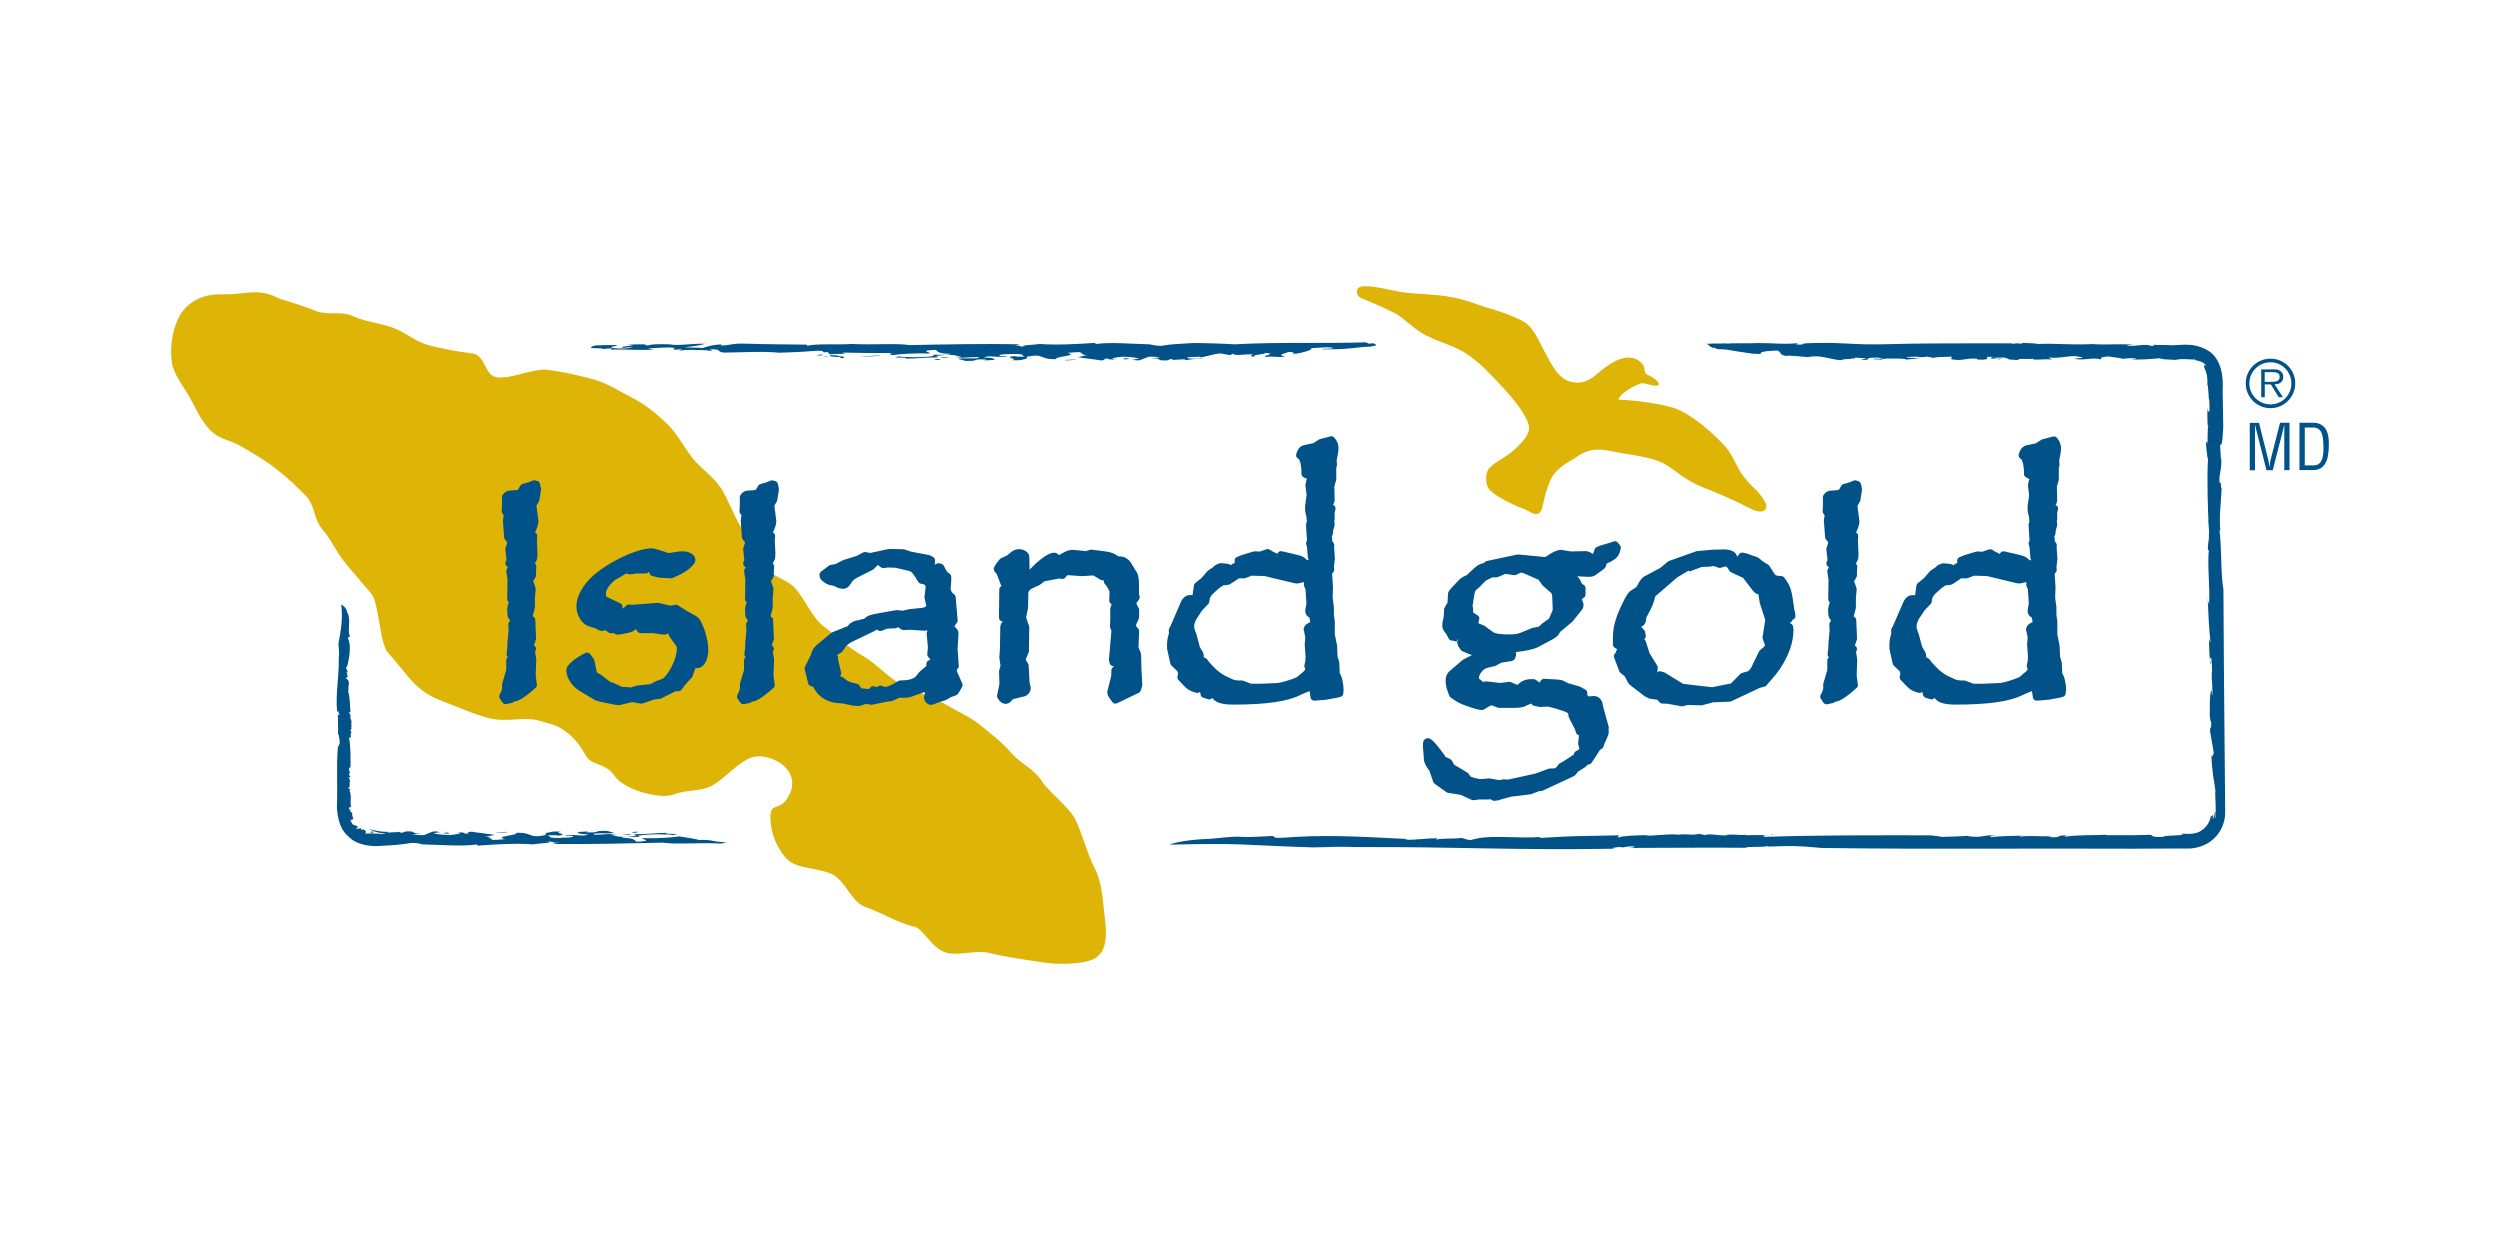 <svg xmlns:inkscape="http://www.inkscape.org/namespaces/inkscape" xmlns:sodipodi="http://sodipodi.sourceforge.net/DTD/sodipodi-0.dtd" xmlns="http://www.w3.org/2000/svg" xmlns:svg="http://www.w3.org/2000/svg" id="LOGO" viewBox="0 0 800 400" sodipodi:docname="island_gold_logo.svg" inkscape:version="1.3.2 (091e20e, 2023-11-25, custom)" width="800" height="400"><defs id="defs1"><style id="style1">      .cls-1 {        fill: #005288;      }      .cls-1, .cls-2 {        stroke-width: 0px;      }      .cls-2 {        fill: #deb407;      }    </style></defs><path id="rect5-6" style="fill:none;stroke-width:4;paint-order:markers stroke fill" d="M 0,0 H 800 V 400 H 0 Z"></path><g id="g2" style="stroke-width:0.406" transform="matrix(2.466,0,0,2.466,45.818,65.359)"><path class="cls-2" d="m 10.22,11.68 c 3.17,0.11 4.56,-0.96 7.56,0.61 1.63,0.49 3,0.91 4.59,1.55 1.57,0.64 3.33,-0.05 4.87,0.69 1.54,0.74 4.01,0.96 5.56,1.65 1.74,0.77 2.69,1.76 4.49,2.18 1.83,0.43 3.53,0.78 5.39,1 1.87,0.22 1.5,2.97 3.37,3.12 1.88,0.15 4.65,-1.23 6.5,-0.99 1.87,0.24 4,0.73 5.8,1.21 1.8,0.47 3.46,1.57 5.16,2.44 1.59,0.82 3.06,1.99 4.43,3.3 1.27,1.22 2.12,2.88 3.25,4.38 1.07,1.43 2.8,2.47 3.79,4.02 0.98,1.54 1.55,3.34 2.5,4.88 0.97,1.58 1.53,3.4 2.52,4.87 1.06,1.58 3.47,1.96 4.61,3.25 1.44,1.62 2.1,3.72 3.72,4.95 1.68,1.27 3.19,2.76 5.01,3.79 1.81,1.03 3.25,2.8 5.13,3.78 1.83,0.95 3.86,1.5 5.7,2.58 1.64,0.95 3.21,1.61 4.5,2.68 1.4,1.17 2.79,2.18 3.92,3.52 1.12,1.33 3.03,2.16 4,3.68 0.91,1.43 3.43,3.29 4.32,4.91 0.79,1.45 1.58,4.55 2.55,6.4 0.97,1.85 1.04,4.08 1.25,5.78 0.25,2.03 0.74,5.18 -1.54,6.12 -1.29,0.53 -4.09,0.69 -6.12,0.39 -1.59,-0.23 -5.47,-0.78 -7.2,-1.25 -1.7,-0.47 -4.09,0.42 -5.66,-0.06 -1.97,-0.6 -2.93,-3.16 -4.21,-3.4 -1.88,-0.36 -4.24,-1.84 -6.17,-2.48 -1.89,-0.62 -2.55,-3.23 -4.26,-4.2 -1.75,-0.99 -4.73,-0.67 -6.06,-2.11 -1.8,-1.97 -2.16,-4.41 -2.09,-5.6 0.09,-1.68 1.18,-0.6 2.2,-2.25 0.79,-1.27 1.04,-2.77 -0.5,-4.23 -0.69,-0.64 -2.69,-1.63 -4.33,-0.98 -1.59,0.63 -3.24,2.56 -4.73,3.46 -1.57,0.95 -3.65,0.63 -5.13,1.25 -1.74,0.72 -6.55,-0.55 -7.78,-2.44 -1.04,-1.59 -2.91,-1.29 -3.61,-2.47 -0.86,-1.44 -1.47,-2.39 -2.9,-3.38 -1.07,-0.73 -1.39,-0.72 -3.35,-1.29 -1.75,-0.51 -3.95,0.22 -6.06,-0.23 -1.72,-0.37 -3.64,-1.2 -5.26,-1.84 -1.52,-0.61 -2.69,-0.93 -4.14,-2.15 -1.36,-1.14 -2.79,-3.25 -3.97,-4.48 -1.22,-1.26 -1.16,-6.47 -2.27,-7.79 -1.12,-1.33 -2.29,-2.64 -3.38,-3.99 -1.1,-1.34 -1.8,-3 -2.94,-4.32 -1.13,-1.3 -0.94,-3.18 -2.2,-4.41 C 19.64,36.39 19.22,35.89 17.09,34.22 15.76,33.18 14.15,32.25 12.58,31.34 11.31,30.6 9.89,30.54 8.68,29.29 7.47,28.06 6.79,26.37 5.96,24.93 5.09,23.43 3.86,21.96 3.69,20.28 c -0.17,-1.59 0,-3.45 0.72,-5.16 1.14,-2.72 3.76,-3.51 5.84,-3.43 z m 147.71,0.44 c 0.84,0.39 2.32,0.91 4.48,2.01 1.21,0.62 2.33,2 4.05,2.88 2.03,1.03 3.76,1.34 5.53,2.57 1.33,0.92 2.64,2.21 4.42,4.17 1.68,1.84 2.18,2.52 2.81,3.61 0.71,1.24 1.05,2 -0.35,3.56 -1.69,1.9 -3,2.14 -4.11,3.24 -0.73,0.73 -0.5,2.03 -0.28,2.55 0.39,0.93 3.4,2.37 4.51,2.76 0.89,0.3 1.51,1 2.12,0.64 0.62,-0.37 0.49,-2.03 1.49,-4.28 0.76,-1.71 2.55,-2.45 3.14,-2.86 1.23,-0.87 2.34,-1.46 4.76,-0.93 1.75,0.39 3.97,0.56 5.98,1.24 2.03,0.68 2.92,2.29 6.03,3.5 3.3,1.28 5.38,2.37 6.07,2.72 1.86,0.94 2.37,-0.08 1.86,-0.91 -1.11,-1.82 -1.39,-1.47 -2.77,-3.28 -0.89,-1.15 -1.42,-2.79 -2.24,-3.72 -2.12,-2.39 -4.64,-4.26 -6.34,-4.99 -1.35,-0.57 -5.26,-1.2 -7.65,-1.24 0.08,-0.43 0.6,-0.84 1.02,-1.14 0.83,-0.58 1.64,-0.91 1.98,-1 0.34,-0.08 1.76,0.53 2.16,0.26 0.38,-0.26 -0.6,-1 -1.3,-1.3 -0.91,-0.39 0.07,-1.04 -1.34,-1.95 -1.86,-1.19 -4.5,1.11 -5.19,1.7 -0.94,0.8 -1.8,1.39 -3.25,1.17 -1.92,-0.3 -2.8,-2.45 -3.64,-3.93 -0.77,-1.35 -1.42,-3.28 -2.94,-4.05 -0.98,-0.5 -2.22,-1.04 -4.46,-1.68 -1.22,-0.35 -2.67,-1.01 -4.61,-1.37 -2.32,-0.43 -4.16,-0.4 -5.71,-0.56 -2.12,-0.22 -3.76,-0.86 -5.7,-0.88 -1.36,0.03 -1.06,1.22 -0.52,1.48 z" id="path1"></path><path class="cls-1" d="m 29.46,81.48 c -0.09,-0.02 0.01,0.16 -0.11,0.07 0.13,-0.15 0.33,-0.16 0.55,-0.15 -0.08,0.04 -0.07,0.11 -0.1,0.19 m -3.07,-3.11 h 0.22 c 0,0 0,-0.03 0,-0.03 z m 176.04,-60.4 c 0.37,-0.02 0.4,0.56 1.21,0.57 0.4,0.31 0.78,0.04 2.06,0.31 0.23,0.05 2.11,0.33 2.38,0.37 2.06,0.25 -0.61,-0.01 1.61,0.1 -0.5,-0.11 0.2,-0.4 1.44,-0.41 1.35,-0.21 0.54,0.54 1.75,0.66 0.61,-0.1 2.16,0.13 2.64,0.14 l -0.04,0.04 c 0.74,-0.11 1.09,-0.17 1.97,-0.08 l -0.14,0.02 c 0.72,0.02 1.9,0.44 2.66,0.43 0.34,-0.19 1.15,-0.08 1.6,-0.25 0.09,0.02 -0.05,0.03 0.15,0.08 l 0.07,-0.16 1.5,0.09 c -0.33,0.06 -0.4,0.14 -0.82,0.18 1.6,0.11 0.54,-0.16 1.38,-0.24 1.12,-0.12 1.06,0.04 1.6,0.11 -0.46,0.08 -0.82,-0.04 -1.1,0 -0.64,0.13 0.68,0.05 0.7,0.14 0.24,0 0.35,-0.19 1.17,-0.16 0.71,0.02 2.38,-0.03 2.17,0.15 0.61,-0.1 1.32,-0.08 1.78,-0.16 -0.58,-0.03 -1.64,-0.08 -1.76,-0.19 0.53,-0.02 1.56,-0.07 1.73,0 l -0.42,0.04 c 0.42,-0.04 1.95,0.01 1.16,-0.15 l 1.09,0.23 c 0.41,-0.14 1.51,-0.13 2.41,-0.16 0.04,0.19 -0.68,0.39 0.99,0.43 l 1.44,-0.18 c 0.76,-0.02 0.95,0.02 0.84,0.13 2.6,0.1 0.11,-0.5 2.15,-0.34 -0.87,0.22 -0.14,0.24 0.77,0.3 0.04,-0.04 0.12,-0.11 0.5,-0.11 -0.26,-0.1 -0.54,0.15 -1.24,0 -0.22,-0.14 0.84,-0.09 1.27,-0.13 1.81,0.47 -1.07,0.11 1.88,0.34 -0.2,-0.26 1.32,-0.08 1.92,-0.17 -0.18,0.27 1.66,-0.05 2.46,0.12 l -0.44,-0.27 c 1.8,0.15 2.93,-0.41 4.04,-0.09 1.01,0.08 -0.34,0.2 -0.77,0.24 1.4,0.29 2.4,-0.24 3.51,0.08 0.12,-0.11 -0.29,-0.28 0.92,-0.38 0.98,0.11 1.97,0.26 1.79,0.31 0.8,-0.05 1.02,-0.14 1.9,-0.04 -0.08,0.07 -0.46,0.08 -0.74,0.11 1.4,0.07 2.52,-0.04 3.75,-0.14 0.75,0.2 0.46,0.1 2.06,0.21 1.02,-0.26 2.46,0.07 2.49,-0.1 -0.04,0.02 0.09,0.11 0.16,0.15 0.42,0.11 0.92,0.15 1.33,0.68 l -0.3,-0.03 c -0.12,-0.01 0.65,1.44 0.37,1.78 0.19,-0.65 0,0.86 0.16,0.92 l 0.07,0.89 c 0.06,1.43 0.11,0.17 0.14,1.93 0.01,1 -0.25,0.34 -0.22,0 -0.16,1.18 0.03,2.38 0.04,3.62 -0.23,-0.38 0.18,1.63 0.04,2.1 0.16,1.78 -0.22,-4.6 -0.02,-3.29 -0.14,0.1 -0.03,1.61 -0.13,2.17 l -0.17,-0.24 c 0,0.62 0.18,2.32 0.26,2.26 -0.16,2.68 0,7.33 0.1,8.48 -0.01,-0.72 -0.14,-0.94 -0.06,-0.51 0.03,0.83 0.18,1.77 0.07,1.85 0.07,0.81 -0.12,0.75 -0.13,1.99 -0.04,0.02 0.17,0.19 0.15,-0.16 -0.26,2.14 0.17,4.89 0,7.47 0.07,-0.29 -0.29,-1.08 -0.17,-1.05 0.09,2.01 0.15,3.92 0.37,5.72 -0.08,-0.19 -0.15,-0.13 -0.19,-0.59 0,1.34 0.05,2.9 0.2,3.52 0.08,-0.92 -0.09,-0.06 -0.08,-0.68 0.15,-0.96 0.3,0.76 0.26,1.65 l -0.04,0.03 c 0,1.34 0.1,1.4 0.1,2.74 -0.1,0.8 -0.05,-0.7 -0.15,-0.38 -0.27,0.31 -0.17,3.06 -0.2,3.33 0.06,0.32 0.1,0.77 0.18,0.72 0.07,1.05 -0.16,0.48 -0.14,1.21 l 0.52,3.04 c -0.05,-0.69 -0.24,0.91 -0.35,-0.11 0.04,2.18 0.35,3.42 0.52,4.76 -0.08,0.68 0.15,2.71 -0.01,3.55 -0.2,0.35 0.12,-0.67 -0.02,-0.84 -0.08,0.38 -0.15,0.76 -0.34,1.09 0.26,-1.41 -0.22,0.12 -0.22,-0.63 0,0.51 -0.34,1.43 -1.15,1.98 -0.8,0.6 -1.85,0.49 -2.75,0.46 1.2,0.31 -2.34,0.15 -2.27,0.42 -2.04,0.05 -1.02,-0.22 -1.79,-0.28 -2.13,0.11 -3.67,0.03 -5.6,0.06 0,0 -0.03,-0.04 0.08,-0.06 -1.77,0.08 -3.7,0 -5.47,0.25 0.08,-0.06 -0.08,-0.11 0.38,-0.15 -1.9,-0.1 -0.35,0.35 -2.55,0.19 l 0.51,-0.13 c -1.37,0.13 -2.65,-0.12 -4.21,0.09 -0.05,-0.07 0.29,-0.1 0.51,-0.14 -1.43,0.06 -3.04,0.03 -4.25,0.21 -0.19,-0.09 0,-0.16 0.57,-0.22 -1.41,-0.11 -1.53,0.24 -2.82,0.15 -0.38,-0.01 -1.07,-0.13 -0.83,-0.13 -0.64,0.12 -2.6,0.11 -3.31,0.16 -0.18,-0.09 -0.69,-0.12 -1.49,-0.21 -7.09,0 -14.34,-0.04 -21.38,0.2 -1.18,-0.28 1.65,-0.17 0.89,-0.36 0.05,0.24 -1.19,0.07 -3.33,0.15 l -0.09,-0.04 c -0.92,0.05 -1.43,-0.1 -2.41,-0.03 l 0.03,0.06 c -1.04,0.15 -2.32,-0.3 -2.87,0 L 201.9,81.7 c -1.02,0.27 -1.64,-0.09 -2.9,0.14 l 0.15,-0.05 c -1.71,-0.12 -3.56,0.29 -4.22,0.08 -1.46,0.04 -3.13,0.09 -3.4,0.3 -0.32,-0.08 -0.12,-0.21 0.1,-0.28 -5.44,0.11 -5.51,0.05 -10.38,0.34 -0.24,-0.04 0.06,-0.08 0.21,-0.13 -3.03,0.24 -6.21,-0.26 -8.43,0.21 l -0.8,0.2 c -0.71,-0.08 -0.66,-0.21 -1.21,-0.28 -0.59,0.13 -2.77,0.03 -3.12,0.21 -0.33,-0.08 0.13,-0.1 0.12,-0.16 -1.4,-0.04 -3.01,0.25 -4.32,0.18 l 0.42,-0.09 c -6.92,-0.34 -10.68,-0.59 -16.36,-0.16 -1.55,0.07 -0.69,-0.26 -1.37,-0.23 -5.86,0.36 -2.36,-0.21 -7.71,0.35 -4.19,0.14 -5.51,0.77 -5.51,0.77 10.15,-0.22 8.62,0.04 18.61,0.36 3.37,-0.05 2.61,-0.14 5.71,-0.04 13.07,-0.06 20.17,0.43 33.51,0.21 -0.7,-0.08 0.04,-0.19 0.72,-0.23 l 0.17,0.07 1.05,-0.15 c 1,-0.02 0.57,0.18 -0.26,0.21 5.31,0 10.06,-0.07 15.23,-0.02 0.34,-0.23 2.69,-0.01 2.88,-0.25 0.24,0.04 0.01,0.05 -0.13,0.1 3.59,-0.12 3.84,-0.13 7.11,0.17 13.96,0.2 26.48,0.03 40.23,0.1 l 4.73,-0.02 h 2.6 c 1.09,0.02 2.53,-0.43 3.4,-1.32 0.93,-0.87 1.46,-2.16 1.44,-3.41 l -0.02,-2.6 -0.05,-5.2 c -0.06,-6.94 -0.13,-13.92 -0.16,-21.06 -0.37,-2.18 -0.2,-5.18 -0.51,-7.76 l 0.11,0.16 c -0.16,-2.21 0.03,-2.77 0.17,-5.56 -0.13,-0.03 -0.04,-1.07 -0.25,-0.67 -0.18,-0.97 0.3,-1.75 0.2,-3.14 0.07,-0.05 -0.12,0.03 -0.06,-0.26 -0.26,-3.61 0.12,0.69 0.32,-3.88 l -0.08,-4.81 c 0.09,-1.28 0,-4.13 -2.06,-5.21 -2.13,-1.14 -3.72,-0.43 -5.25,-0.62 -1.58,0 -0.39,0 -1.92,-0.04 0.38,-0.01 0.56,0.16 -0.06,0.16 -0.59,-0.35 -2.07,0.1 -3.16,-0.04 0.09,-0.07 0.6,-0.09 0.88,-0.13 -2.8,-0.14 -2.87,0.07 -5.52,-0.08 0.28,-0.03 0.42,-0.04 0.66,-0.04 -2.63,0.25 -5.89,-0.13 -7.71,0.06 0.4,-0.14 -1.12,-0.1 -1.66,-0.17 -1.82,0.41 0.71,-0.14 -1.57,0.13 l 0.08,-0.07 c -6.81,0.03 -10.17,-0.06 -17.28,0.13 -4,0.05 -5.03,-0.32 -9.44,-0.14 -0.81,0.05 -0.17,0.15 -0.82,0.18 -1.11,-0.01 0.01,-0.13 -0.42,-0.18 -2.16,0.17 -2.51,-0.03 -5.22,-0.03 -0.32,0.07 -3.88,-0.01 -3.62,0.08 -0.17,-0.01 -0.35,-0.03 -0.53,-0.04 -0.37,0.06 -1.21,-0.02 -2.39,0.07 z m -43.52,0.4 c -2.04,0.05 -2.41,0.38 -6.21,0.35 -0.6,-0.13 1.76,-0.02 1.33,-0.2 -1.03,-0.18 -2.07,0.09 -3,0.02 1.02,0.08 -1.22,0.72 -1.88,0.75 -1.12,-0.11 0.73,-0.2 -0.86,-0.23 -0.26,0.12 -1.72,0.45 -0.46,0.54 -0.57,0.28 -1.64,-0.08 -2.51,0.13 -0.52,-0.2 1.63,-0.45 -0.11,-0.55 0.28,0.19 -2.14,0.25 -1.22,0.53 -0.68,-0.06 -0.75,-0.21 -0.26,-0.32 -0.97,-0.12 -2.36,0.26 -2.68,-0.11 l -0.34,0.19 c -0.31,-0.06 -0.74,-0.11 -1.24,-0.22 -0.86,0 -2.76,0.72 -2.69,0.43 -0.27,0.03 -2.23,0 -1.48,0.21 1.22,0.13 1.4,-0.14 2.08,0.13 -0.86,-0.22 -1.76,0.03 -2.46,0.1 l -0.11,-0.11 c -0.42,0.04 -1.38,0.02 -1.65,0.14 0.32,-0.06 0.15,-0.14 -0.18,-0.17 l -0.44,0.17 c -1.7,0.08 -0.4,-0.3 -2.06,-0.26 l 1.26,-0.13 c -0.28,0.03 -0.84,-0.14 -1.64,-0.08 -0.31,0.16 -0.88,0.34 -1.15,0.46 -0.93,0.07 -0.42,-0.18 -1.34,-0.02 l 1.21,-0.18 c 0.18,-0.05 -0.81,-0.26 -2.06,-0.26 -0.8,0.05 -2.03,0.27 -0.78,0.36 -0.62,0 -1.5,-0.02 -1,-0.14 -1.42,0.05 0.19,0.17 -1.04,0.26 -0.5,-0.11 -2.06,-0.26 -3,-0.42 l 1.27,-0.26 h -0.85 c 1.1,-0.21 -0.56,-0.17 0.06,-0.39 -0.58,-0.03 -1.28,0.04 -1.84,0.09 1.7,0.36 -1.9,0.48 -1.41,0.81 -2.33,0.08 -1.45,-0.8 -3.88,-0.3 0.4,0.09 -0.75,0.33 0.72,0.24 -1.44,-0.04 -0.98,0.32 -2.69,0.18 1.26,-0.13 -1.35,-0.34 0.47,-0.52 -0.12,0.11 1.02,0.09 1.3,0.06 -0.59,-0.13 0.12,-0.33 -1.35,-0.33 -0.9,0.02 -2.14,0.03 -1.96,0.2 0.04,0.19 1.38,-0.01 0.8,0.17 -1.8,0.06 -2.1,-0.23 -2.85,0.1 1.14,-0.02 1.42,0.17 1.4,0.3 l -1.32,0.07 0.25,-0.12 c -2.12,-0.1 -0.63,0.22 -2.68,0.18 l -0.96,-0.25 c 0.49,-0.21 2.98,0.1 2.62,-0.24 -1.34,-0.02 -1.78,0.15 -3.03,0.06 0.28,-0.03 0.66,-0.04 0.94,-0.07 -0.48,-0.01 -0.95,-0.47 -2.85,-0.21 -0.99,0.1 -0.26,0.12 -0.29,0.25 -2.14,0.03 -2.78,0.16 -4.16,0.17 0.29,-0.25 -2.43,-0.04 -0.91,-0.29 0.7,0.15 3.8,0.15 4.56,-0.09 -0.78,-0.3 1.68,0.05 2.14,-0.25 -1.72,-0.02 -1.63,-0.31 -1.91,-0.5 -0.47,-0.02 -0.94,0.06 -1.22,0.09 -0.2,0.18 0.42,0.18 0.45,0.37 -1.92,-0.06 -3.76,0.04 -4.82,0.21 -0.64,-0.09 -0.44,-0.27 0.32,-0.28 -2.28,0.04 -4.71,0 -6.88,-0.05 1.4,0.3 -2.41,0.06 -1.46,0.31 1.16,0.07 2.15,0.28 1.51,0.41 -0.72,-0.02 0.02,-0.13 -0.28,-0.19 -0.93,0.16 -1.44,-0.27 -2.34,-0.01 2.08,-0.09 0.41,-0.36 0.79,-0.59 -1.5,0.13 0.06,-0.16 -1.42,-0.17 -1.49,0.12 -3.33,0.22 -5,0.26 -2.09,-0.23 -5.29,-0.02 -7.16,-0.02 -0.98,-0.12 -0.31,-0.38 -1.37,-0.43 -1.24,0 0.92,0.28 -0.92,0.16 l 0.18,-0.05 c -0.56,0.06 -3.38,-0.19 -3.92,0.18 l 0.57,-0.28 c -0.35,-0.03 -0.66,0.04 -0.95,0.07 -0.01,-0.09 -0.41,-0.18 0.15,-0.23 -1.14,-0.2 -2.39,0.02 -3.62,0.02 l 0.8,0.17 c -2.11,0.12 -3.53,-0.05 -5.57,0 l 0.06,-0.16 -1.22,0.09 c 0.3,-0.16 -1,-0.07 -1.46,-0.14 0,0 0.06,-0.31 0.85,-0.34 0.8,-0.04 2.31,-0.04 2.31,-0.04 0.88,0.1 -0.96,0.19 -0.41,0.36 0.47,0.14 2.36,0.11 2.67,-0.05 -0.72,-0.02 -0.76,0.02 -1.32,0.07 -0.24,-0.23 0.86,-0.22 1.41,-0.36 -0.38,0 -0.92,-0.06 -1,0 0.75,-0.11 1.5,-0.12 2.74,-0.12 -0.84,0.08 0.46,0.14 0.14,0.21 0.1,-0.2 1.29,-0.26 2.82,-0.2 1.09,0.24 2.88,-0.14 4.66,-0.07 -0.72,0.2 -1.64,0.36 -2.73,0.44 1.12,0.11 1.24,0 2.36,0.11 0.54,-0.15 0.93,-0.38 2.38,-0.47 l 0.08,0.15 c 1.32,-0.07 1.32,-0.29 3,-0.25 2.88,0.09 5.84,0.1 8.04,0.13 l 0.08,0.15 c 1.22,-0.32 4.07,-0.1 5.72,-0.24 2.8,0.15 6.08,-0.12 7.51,0.15 4.94,-0.1 9.26,-0.19 14.38,-0.11 l -0.86,0.21 c 0.92,-0.16 0.6,0.13 1.5,0.1 -1.03,-0.18 1.25,-0.22 1.88,-0.35 2.27,0.18 5.2,0 7.22,-0.14 l 0.08,0.15 c 2.04,-0.27 4.47,-0.02 7.02,0.04 0.29,0.06 0.75,0.21 1.51,0.19 1.38,-0.24 2.1,-0.22 4.12,-0.36 1.48,0 3.88,0.07 5.38,0.17 5.56,-0.32 11.23,-0.08 17.02,-0.26 l 0.41,0.18 c 0.24,-0.02 0.79,-0.19 0.93,0.22 l -0.78,0.16 z m -71.99,1.13 c 0.31,0.07 0.66,-0.03 1.05,-0.04 -0.1,-0.02 -0.5,-0.11 -0.54,-0.07 -0.17,0.05 -0.12,0.11 -0.51,0.11 z m 5.63,0.18 c 1,0 2.7,-0.08 2.82,-0.19 z m 9.8,0.42 c 0.86,0 1.04,-0.04 0.4,-0.14 -0.18,0.05 -0.46,0.08 -0.4,0.14 z m 2.15,-0.26 c -0.3,-0.06 -0.61,-0.13 -1.22,-0.13 -0.21,0.18 1.19,0.03 1.22,0.13 z m 16.4,0.28 c -0.36,-0.12 -1.19,-0.04 -1.58,-0.03 -0.3,0.16 1.18,-0.06 1.58,0.03 z m 6.11,-0.1 c 0.37,0 0.84,-0.08 0.4,-0.14 -0.28,0.03 -0.38,0.01 -0.62,0 l 0.22,0.13 z m -55.39,62.4 c 0.76,-0.02 -1.75,-0.41 -2.39,-0.5 -1.06,0.17 -2.9,0.28 -4.82,0.23 0.04,0.19 0.66,0.18 0.46,0.36 -0.28,0.03 -0.75,0.11 -1.22,0.09 -0.28,-0.19 -0.19,-0.48 -1.91,-0.49 0.46,-0.3 2.92,0.04 2.14,-0.26 0.76,-0.24 3.85,-0.25 4.56,-0.11 1.52,-0.26 -1.2,-0.03 -0.91,-0.28 -1.38,0.02 -2.02,0.15 -4.16,0.19 -0.02,0.13 0.7,0.15 -0.28,0.25 -1.9,0.27 -2.38,-0.19 -2.85,-0.2 0.28,-0.03 0.66,-0.04 0.94,-0.07 -1.26,-0.09 -1.7,0.09 -3.03,0.07 -0.36,-0.34 2.13,-0.04 2.62,-0.25 l -0.96,-0.25 c -2.05,-0.03 -0.56,0.28 -2.68,0.19 l 0.25,-0.12 -1.32,0.08 c -0.02,0.13 0.26,0.32 1.4,0.29 -0.74,0.33 -1.04,0.05 -2.84,0.11 -0.58,0.19 0.76,-0.02 0.8,0.16 0.18,0.17 -1.06,0.18 -1.96,0.21 -1.48,0 -0.76,-0.2 -1.35,-0.33 0.28,-0.03 1.42,-0.06 1.3,0.05 1.82,-0.2 -0.79,-0.39 0.47,-0.52 -1.38,-0.11 -1.34,0.11 -2.04,0.17 0.38,0.03 -0.23,0.19 0.08,0.25 -2.42,0.51 -1.55,-0.37 -3.88,-0.28 0.49,0.32 -3.1,0.46 -1.4,0.81 -0.56,0.06 -1.26,0.13 -1.84,0.1 0.62,-0.22 -1.03,-0.17 0.06,-0.38 h -0.85 c 0,0 1.28,-0.27 1.28,-0.27 -0.94,-0.15 -2.5,-0.3 -3,-0.41 -1.22,0.1 0.38,0.21 -1.03,0.27 0.49,-0.11 -0.38,-0.21 -1.01,-0.21 1.26,0.09 0.02,0.31 -0.78,0.37 -1.25,0 -2.24,-0.2 -2.06,-0.25 l 1.01,-0.16 c -0.64,0.09 -0.29,-0.11 -1.14,-0.05 -0.26,0.12 -0.84,0.31 -1.15,0.47 -0.79,0.06 -1.36,-0.11 -1.63,-0.08 l 1.26,-0.13 c -1.65,0.05 -0.36,-0.34 -2.06,-0.26 l -0.44,0.17 c -0.26,-0.02 -0.42,-0.08 -0.31,-0.13 -0.37,0.08 -1.15,0.06 -1.51,0.1 l -0.11,-0.11 c -0.7,0.07 -1.6,-0.15 -2.46,-0.37 0.68,0.27 0.86,0.47 2.08,0.6 0.68,0.18 -1.47,-0.06 -2.11,0.01 -0.14,-0.02 -0.2,0.03 -0.38,-0.02 -0.09,-0.13 0.13,-0.01 0.11,-0.13 0.04,-0.24 -0.34,-0.36 -0.37,-0.4 -0.07,0.03 -0.16,0.03 -0.19,0.1 -0.17,-0.03 0.03,-0.17 -0.06,-0.23 -0.2,0.03 -0.45,0.07 -0.68,0.06 0.06,-0.04 0.16,-0.26 0.32,-0.21 -0.24,-0.23 -0.5,-0.21 -0.75,-0.36 -0.03,-0.12 -0.29,-0.43 -0.33,-0.57 0.11,-0.11 0.02,0.11 0.14,0.11 l 0.1,-0.24 c 0.1,0.23 0.1,-0.1 0.23,-0.01 -0.17,-0.14 -0.23,-0.62 -0.2,-0.88 -0.3,0.21 -0.16,-0.39 -0.42,-0.39 -0.05,-0.35 0.22,-0.18 0.28,-0.31 -0.11,-0.37 -0.03,-0.72 -0.06,-1.06 0,0 0.04,0 0.05,0.01 -0.08,-0.31 0,-0.81 -0.25,-1.12 0.05,0.02 0.11,-0.02 0.15,0.07 0.1,-0.33 -0.35,-0.06 -0.19,-0.45 l 0.13,0.09 c -0.13,-0.24 0.12,-0.46 -0.09,-0.74 0.07,0 0.1,0.05 0.14,0.09 -0.06,-0.25 -0.03,-0.53 -0.21,-0.74 0.09,-0.03 0.16,0 0.23,0.1 0.11,-0.25 -0.24,-0.27 -0.15,-0.49 0.01,-0.06 0.13,-0.19 0.13,-0.15 -0.12,-0.11 -0.12,-0.45 -0.16,-0.57 0.09,-0.03 0.12,-0.12 0.21,-0.26 0,-1.23 0.04,-2.5 -0.2,-3.73 0.28,-0.2 0.17,0.29 0.36,0.16 -0.23,0 -0.07,-0.21 -0.15,-0.58 l 0.04,-0.02 c -0.05,-0.16 0.1,-0.25 0.03,-0.42 h -0.06 c -0.15,-0.17 0.31,-0.4 0,-0.49 l 0.17,-0.14 c -0.27,-0.18 0.08,-0.29 -0.14,-0.51 l 0.05,0.03 c 0.12,-0.3 -0.29,-0.62 -0.08,-0.74 -0.04,-0.25 -0.09,-0.55 -0.3,-0.59 0.08,-0.05 0.21,-0.02 0.28,0.02 -0.1,-0.95 -0.05,-2.01 -0.34,-2.86 0.05,-0.04 0.08,0.01 0.13,0.03 -0.24,-0.53 0.26,-1.08 -0.21,-1.47 l -0.2,-0.14 c 0.08,-0.13 0.21,-0.11 0.28,-0.21 -0.13,-0.1 -0.04,-0.49 -0.21,-0.55 0.08,-0.06 0.1,0.02 0.16,0.02 0.04,-0.24 -0.25,-0.52 -0.18,-0.75 l 0.09,0.07 c 0.34,-1.21 0.6,-2.77 0.16,-3.75 -0.07,-0.27 0.26,-0.12 0.23,-0.24 -0.36,-1.02 0.21,-2.25 -0.35,-3.18 -0.14,-0.73 -0.77,-0.96 -0.77,-0.96 0.23,1.77 -0.04,3.34 -0.36,5.08 0.05,0.59 0.14,1.36 0.04,1.9 0.06,2.28 -0.43,4.56 -0.22,6.89 0.08,-0.13 0.2,0 0.23,0.13 l -0.07,0.03 0.15,0.18 c 0.02,0.17 -0.18,0.1 -0.21,-0.04 0,0.92 0.07,1.75 0.02,2.65 0.23,0.06 0.01,0.47 0.25,0.5 -0.04,0.04 -0.06,0 -0.1,-0.03 0.12,0.63 0.13,0.67 -0.17,1.24 -0.19,2.43 -0.03,4.78 -0.1,7.17 -0.08,0.92 0.08,3.25 1.47,4.37 1.14,1.23 3.19,1.33 4.24,1.23 1.67,-0.09 2.65,-0.16 3.9,-0.38 0.76,-0.02 1.22,0.12 1.51,0.19 2.54,0.05 4.98,0.29 7.02,0.01 l 0.08,0.15 c 2.02,-0.15 4.95,-0.34 7.22,-0.17 0.63,-0.13 2.91,-0.19 1.88,-0.36 0.9,-0.03 0.58,0.25 1.5,0.09 l -0.86,0.22 c 5.12,0.05 9.44,-0.06 14.38,-0.17 1.43,0.26 4.71,-0.03 7.51,0.12 L 75.7,82.79 C 73.53,82.74 74.28,82.43 72,82.49 Z M 51.5,81.65 c 0.27,0 0.48,0 0.64,-0.02 -0.11,0 -0.31,0 -0.64,0.02 z m 12.7,-0.22 c -0.86,0 -1.04,0.05 -0.4,0.14 0.18,-0.05 0.46,-0.08 0.4,-0.14 z m -2.14,0.27 c 0.3,0.06 0.6,0.12 1.22,0.12 0.2,-0.18 -1.2,-0.03 -1.22,-0.12 z M 45.65,81.48 c 0.36,0.12 1.19,0.03 1.58,0.02 0.3,-0.15 -1.18,0.06 -1.58,-0.02 z m -6.1,0.05 c -0.37,0.01 -0.84,0.09 -0.39,0.14 0.28,-0.03 0.38,-0.01 0.62,0 L 39.56,81.54 Z M 51.48,36.26 c 0.1,0.34 0.14,0.59 0.14,0.76 0,0.02 0,0.04 0,0.06 l -0.21,1.33 c -0.01,0.06 -0.03,0.11 -0.06,0.16 l -0.32,0.55 0.26,1.97 c 0,0.4 -0.14,0.86 -0.44,1.5 0.18,0.08 0.29,0.27 0.28,0.47 l -0.04,0.63 0.08,1.61 c 0,0.4 -0.04,0.67 -0.11,0.87 -0.05,0.13 -0.13,0.26 -0.23,0.4 l 0.11,0.16 c 0.06,0.09 0.08,0.19 0.08,0.29 l -0.04,0.61 v 0.52 c 0,0.09 -0.02,0.17 -0.07,0.25 l -0.31,0.51 0.12,0.31 c 0.19,0.46 0.21,0.64 0.21,0.76 l -0.1,1.16 v 1.18 c 0,0 0,0.09 -0.02,0.14 l -0.26,0.98 c 0,0 0.06,0.08 0.1,0.1 0.14,0.09 0.23,0.24 0.23,0.41 l 0.1,2.4 c 0,0.05 0,0.1 -0.02,0.15 l -0.26,0.75 h 0.02 c 0.22,0.13 0.32,0.4 0.22,0.63 l -0.09,0.2 0.16,1 -0.08,2.01 0.16,1.26 c 0.01,0.15 -0.05,0.29 -0.16,0.39 -1.66,1.5 -2.37,1.76 -2.79,1.79 -0.07,0.09 -0.16,0.15 -0.28,0.17 l -0.73,0.16 c 0,0 -0.07,0.01 -0.1,0.01 -0.16,0 -0.31,-0.08 -0.4,-0.21 l -0.35,-0.51 c -0.1,-0.15 -0.11,-0.34 -0.03,-0.5 0.29,-0.53 0.33,-0.79 0.33,-0.89 v -0.47 c 0,0 0,-0.09 0.02,-0.14 l 0.51,-1.72 v -1.25 c 0,-0.17 0.09,-0.33 0.23,-0.41 -0.13,-0.1 -0.21,-0.27 -0.18,-0.44 l 0.08,-0.67 0.04,-0.88 0.14,-1.53 -0.04,-0.72 c 0,-0.1 0.02,-0.2 0.08,-0.28 L 47.62,54 c -0.14,-0.16 -0.23,-0.3 -0.28,-0.43 -0.07,-0.19 -0.1,-0.47 -0.1,-0.89 0,-0.33 0.07,-0.67 0.21,-1.03 l -0.08,-0.09 c -0.08,-0.09 -0.13,-0.21 -0.13,-0.33 l 0.04,-2.55 c 0,0 -0.02,-0.12 -0.03,-0.16 l -0.13,-0.88 c -0.01,-0.15 0.04,-0.3 0.15,-0.4 0.03,-0.03 0.05,-0.06 0.07,-0.08 l -0.22,-0.25 c -0.13,-0.15 -0.16,-0.36 -0.07,-0.54 l 0.1,-0.2 L 47,44.8 c 0,-0.07 0,-0.14 0.02,-0.2 l 0.22,-0.67 c -0.01,-0.08 -0.06,-0.19 -0.25,-0.38 -0.08,-0.08 -0.14,-0.19 -0.15,-0.3 l -0.16,-2.21 0.1,-0.67 -0.18,-0.27 c -0.06,-0.09 -0.09,-0.19 -0.08,-0.3 l 0.04,-0.65 V 38 c 0,-0.09 0.02,-0.17 0.07,-0.25 0.23,-0.38 0.6,-0.6 1.02,-0.6 l 0.93,-0.07 c 0.05,-0.05 0.17,-0.19 0.36,-0.55 0.06,-0.11 0.17,-0.2 0.29,-0.23 l 0.71,-0.2 0.61,-0.24 c 0.12,-0.05 0.27,-0.05 0.39,0 0.04,0.01 0.11,0.03 0.2,0.05 0.17,0.04 0.3,0.17 0.35,0.34 z M 72.74,55 c -0.26,-0.78 -0.56,-1.28 -0.98,-1.55 l -1.39,-0.77 -0.96,-0.63 c -0.1,-0.07 -0.22,-0.1 -0.34,-0.07 l -0.66,0.11 -1.54,-0.35 c 0,0 -0.09,-0.02 -0.14,-0.01 l -3.32,0.25 -0.32,-0.04 c -0.14,-0.02 -0.29,0.03 -0.39,0.13 l -0.42,0.39 -0.08,-0.04 v -0.2 c 0,-0.18 -0.1,-0.34 -0.25,-0.42 l -1.77,-0.84 c -0.12,-0.06 -0.14,-0.27 -0.14,-0.44 0,-0.48 0.41,-1.09 1.12,-1.72 l 1.35,-0.78 0.14,-0.11 0.41,0.11 c 0.06,0.01 0.13,0.02 0.19,0.01 l 0.76,-0.12 h 1.2 c 0.13,0 0.26,-0.05 0.35,-0.15 l 0.06,-0.06 0.14,0.29 c 0.06,0.13 0.17,0.22 0.31,0.25 l 0.88,0.22 1.53,0.08 c 0.08,0 0.16,0 0.23,-0.04 l 0.63,-0.29 c 0.61,-0.28 1.14,-0.6 1.56,-0.95 0.52,-0.43 0.75,-0.77 0.75,-1.11 0,-0.25 -0.1,-0.6 -0.59,-0.87 -0.3,-0.16 -0.67,-0.24 -1.13,-0.24 -0.29,0 -0.87,0.07 -1.75,0.23 L 67.7,45.1 c -1.29,-0.42 -1.55,-0.45 -1.69,-0.45 -0.56,0 -1.24,0.13 -2.07,0.41 -0.81,0.27 -1.67,0.65 -2.57,1.13 -0.9,0.48 -1.68,0.98 -2.34,1.48 -0.87,0.66 -1.56,1.39 -2.05,2.18 -0.51,0.82 -0.76,1.61 -0.76,2.37 0,0.52 0.14,1.03 0.43,1.52 0.3,0.52 0.69,0.86 1.14,1.01 l 0.82,0.26 0.63,0.31 c 0.09,0.05 0.2,0.06 0.3,0.04 l 0.46,-0.08 0.36,0.28 c 0.08,0.06 0.19,0.1 0.29,0.1 h 0.4 l 0.31,0.15 c 0.09,0.05 0.19,0.06 0.3,0.04 l 0.71,-0.12 c 0.56,-0.09 0.93,-0.18 1.15,-0.3 0.13,-0.06 0.26,-0.16 0.41,-0.3 l 0.22,0.31 c 0.09,0.13 0.24,0.21 0.39,0.21 h 1.54 c 0,0 1.13,0.16 1.13,0.16 l 0.45,0.04 c 0.16,0.02 0.32,-0.05 0.42,-0.18 l 0.02,-0.02 0.18,0.42 0.81,1.14 c 0.11,0.13 0.16,0.28 0.16,0.45 0,0.68 -0.22,1.46 -0.66,2.31 -0.43,0.84 -0.86,1.4 -1.2,1.61 l -0.85,0.31 -0.75,0.39 -1.66,0.17 -0.89,0.26 -0.46,-0.07 h -0.64 l -1.06,-0.51 -0.49,-0.16 -1.16,-0.89 -0.56,-0.34 -0.34,-1.59 c -0.01,-0.07 -0.04,-0.13 -0.09,-0.19 l -0.45,-0.59 c -0.14,-0.18 -0.38,-0.24 -0.58,-0.15 -0.59,0.28 -1.14,0.62 -1.63,1.01 -0.6,0.49 -0.87,0.87 -0.87,1.26 0,0.44 0.16,0.92 0.47,1.42 0.3,0.49 0.7,0.89 1.2,1.21 l 1.72,1.03 c 0.22,0.18 0.6,0.32 1.28,0.46 1.58,0.34 1.92,0.39 2.11,0.39 0.03,0 0.06,0 0.1,0 l 1.69,-0.4 1.08,0.2 c 0.08,0.01 0.17,0.01 0.25,-0.02 l 1.4,-0.49 0.88,-0.12 c 0.05,0 0.1,-0.02 0.15,-0.05 l 1.81,-0.91 0.47,-0.03 c 0.14,-0.01 0.27,-0.08 0.35,-0.2 l 0.39,-0.55 0.92,-1 c 0,0 0.08,-0.1 0.1,-0.16 l 0.33,-0.93 0.09,-0.16 c 0.08,0.01 0.13,0.02 0.16,0.02 0.32,0 0.77,-0.14 1.12,-0.8 0.23,-0.44 0.35,-0.97 0.35,-1.59 0,-0.62 -0.13,-1.34 -0.39,-2.25 L 72.77,55 Z M 82,35.92 c -0.09,-0.02 -0.16,-0.04 -0.2,-0.05 -0.12,-0.06 -0.27,-0.06 -0.39,0 l -0.61,0.24 -0.71,0.2 c -0.12,0.04 -0.23,0.12 -0.29,0.23 -0.19,0.36 -0.31,0.5 -0.36,0.55 l -0.93,0.07 c -0.42,0 -0.78,0.21 -1.02,0.6 -0.05,0.08 -0.07,0.16 -0.07,0.25 v 1.15 c 0,0 -0.04,0.65 -0.04,0.65 0,0.1 0.02,0.21 0.08,0.3 l 0.18,0.27 -0.1,0.67 0.16,2.21 c 0.01,0.11 0.06,0.22 0.15,0.3 0.2,0.19 0.24,0.3 0.25,0.38 l -0.22,0.67 c -0.02,0.06 -0.03,0.13 -0.02,0.2 l 0.15,1.37 -0.1,0.2 c -0.09,0.18 -0.06,0.39 0.07,0.54 l 0.22,0.25 c 0,0 -0.04,0.05 -0.07,0.08 -0.11,0.1 -0.17,0.25 -0.15,0.4 l 0.13,0.88 c 0,0 0.01,0.12 0.03,0.16 l -0.04,2.55 c 0,0.12 0.05,0.24 0.13,0.33 l 0.08,0.09 c -0.14,0.35 -0.21,0.7 -0.21,1.03 0,0.42 0.03,0.7 0.1,0.89 0.05,0.13 0.14,0.27 0.28,0.43 l -0.16,0.25 c -0.05,0.08 -0.08,0.18 -0.08,0.28 l 0.04,0.72 -0.14,1.53 -0.04,0.88 -0.08,0.67 c -0.02,0.17 0.05,0.34 0.18,0.44 -0.14,0.09 -0.23,0.24 -0.23,0.41 v 1.25 l -0.51,1.72 c 0,0 -0.02,0.09 -0.02,0.14 v 0.47 c 0,0.11 -0.04,0.36 -0.33,0.89 -0.09,0.16 -0.08,0.35 0.03,0.5 l 0.35,0.51 c 0.09,0.13 0.24,0.21 0.4,0.21 0.03,0 0.07,0 0.1,-0.01 l 0.73,-0.16 c 0.11,-0.02 0.21,-0.09 0.28,-0.17 0.42,-0.02 1.13,-0.29 2.79,-1.79 0.11,-0.1 0.17,-0.25 0.16,-0.39 l -0.16,-1.26 0.08,-2.01 -0.16,-1 0.09,-0.2 c 0.1,-0.23 0,-0.5 -0.22,-0.62 h -0.02 c 0,0 0.26,-0.76 0.26,-0.76 0.02,-0.05 0.02,-0.1 0.02,-0.15 l -0.1,-2.4 c 0,-0.17 -0.09,-0.32 -0.23,-0.41 -0.04,-0.02 -0.1,-0.07 -0.1,-0.1 l 0.26,-0.98 c 0,0 0.02,-0.09 0.02,-0.14 v -1.18 c 0,0 0.1,-1.16 0.1,-1.16 0,-0.12 -0.03,-0.3 -0.21,-0.76 l -0.12,-0.31 0.31,-0.51 c 0.04,-0.07 0.07,-0.16 0.07,-0.25 v -0.52 c 0,0 0.04,-0.61 0.04,-0.61 0,-0.1 -0.02,-0.21 -0.08,-0.3 l -0.1,-0.16 c 0.11,-0.14 0.18,-0.27 0.23,-0.4 0.08,-0.2 0.11,-0.47 0.11,-0.87 L 81.96,43.69 82,43.06 c 0.01,-0.2 -0.1,-0.38 -0.28,-0.47 0.3,-0.64 0.44,-1.1 0.44,-1.5 l -0.26,-1.97 0.32,-0.55 c 0,0 0.05,-0.1 0.06,-0.16 l 0.21,-1.33 c 0,0 0,-0.04 0,-0.06 0,-0.17 -0.04,-0.41 -0.14,-0.76 C 82.3,36.09 82.17,35.96 82,35.92 Z m 140.55,0 c -0.09,-0.02 -0.16,-0.04 -0.2,-0.05 -0.12,-0.06 -0.27,-0.06 -0.39,0 l -0.61,0.24 -0.71,0.2 c -0.12,0.04 -0.23,0.12 -0.29,0.23 -0.19,0.36 -0.31,0.5 -0.36,0.55 l -0.93,0.07 c -0.42,0 -0.78,0.21 -1.02,0.6 -0.05,0.08 -0.07,0.16 -0.07,0.25 v 1.15 c 0,0 -0.04,0.65 -0.04,0.65 0,0.1 0.02,0.21 0.08,0.3 l 0.18,0.27 -0.1,0.67 0.17,2.21 c 0.01,0.11 0.06,0.22 0.15,0.3 0.2,0.19 0.24,0.3 0.25,0.38 l -0.22,0.67 c -0.02,0.06 -0.03,0.13 -0.02,0.2 l 0.15,1.37 -0.1,0.2 c -0.09,0.18 -0.06,0.39 0.07,0.54 l 0.22,0.25 c 0,0 -0.04,0.05 -0.07,0.08 -0.11,0.1 -0.16,0.25 -0.15,0.4 l 0.13,0.88 c 0,0 0.01,0.12 0.03,0.16 l -0.04,2.55 c 0,0.12 0.05,0.24 0.13,0.33 l 0.08,0.09 c -0.14,0.35 -0.22,0.7 -0.22,1.03 0,0.43 0.03,0.7 0.1,0.89 0.05,0.13 0.14,0.27 0.28,0.44 l -0.16,0.25 c -0.05,0.08 -0.08,0.18 -0.07,0.28 l 0.04,0.72 -0.14,1.53 -0.04,0.88 -0.08,0.67 c -0.02,0.17 0.05,0.34 0.19,0.44 -0.14,0.08 -0.23,0.24 -0.23,0.41 v 1.25 l -0.51,1.72 c 0,0 -0.02,0.09 -0.02,0.14 v 0.47 c 0,0.11 -0.04,0.36 -0.33,0.89 -0.09,0.16 -0.08,0.35 0.02,0.5 l 0.35,0.51 c 0.09,0.13 0.24,0.21 0.4,0.21 0.03,0 0.07,0 0.1,-0.01 l 0.73,-0.16 c 0.11,-0.02 0.21,-0.09 0.28,-0.17 0.42,-0.02 1.13,-0.29 2.79,-1.79 0.11,-0.1 0.17,-0.25 0.16,-0.39 l -0.16,-1.26 0.08,-2.01 -0.16,-1 0.09,-0.2 c 0.1,-0.23 0,-0.5 -0.22,-0.62 h -0.03 c 0,0 0.26,-0.76 0.26,-0.76 0.02,-0.05 0.03,-0.1 0.03,-0.15 l -0.1,-2.4 c 0,-0.17 -0.09,-0.32 -0.23,-0.41 -0.04,-0.02 -0.1,-0.07 -0.1,-0.1 l 0.26,-0.98 c 0,0 0.02,-0.09 0.02,-0.14 v -1.18 c 0,0 0.1,-1.16 0.1,-1.16 0,-0.12 -0.03,-0.3 -0.22,-0.76 l -0.12,-0.31 0.31,-0.51 c 0.04,-0.07 0.07,-0.16 0.07,-0.25 v -0.52 c 0,0 0.04,-0.61 0.04,-0.61 0,-0.1 -0.02,-0.21 -0.08,-0.29 l -0.1,-0.16 c 0.11,-0.14 0.18,-0.27 0.23,-0.4 0.08,-0.2 0.11,-0.47 0.11,-0.87 l -0.08,-1.62 0.04,-0.63 c 0.01,-0.2 -0.1,-0.38 -0.28,-0.46 0.3,-0.64 0.44,-1.1 0.44,-1.5 l -0.26,-1.97 0.32,-0.55 c 0,0 0.05,-0.1 0.06,-0.16 l 0.21,-1.33 c 0,0 0,-0.04 0,-0.06 0,-0.17 -0.04,-0.41 -0.14,-0.76 -0.05,-0.17 -0.18,-0.3 -0.35,-0.34 z m -116.83,24.98 0.57,1.29 c 0.06,0.13 0.05,0.29 -0.02,0.42 l -0.2,0.39 -0.35,0.53 c -0.06,0.08 -0.14,0.15 -0.23,0.18 l -0.59,0.22 -0.78,0.42 -0.88,0.28 c -0.74,0.3 -0.89,0.33 -1.02,0.33 -0.17,0 -0.41,-0.06 -0.64,-0.32 -0.16,-0.19 -0.25,-0.39 -0.25,-0.59 0,-0.11 0.02,-0.29 0.14,-0.76 l -1.38,0.46 c -0.37,0.18 -0.81,0.29 -1.25,0.29 h -0.73 l -0.86,0.4 c 0,0 -0.09,0.04 -0.14,0.04 l -0.65,0.08 -1.86,0.38 c -0.06,0.01 -0.12,0.02 -0.17,0 L 93.78,64.84 93.35,65 92.9,65.1 c 0,0 -0.07,0.01 -0.1,0.01 -0.01,0 -0.02,0 -0.03,0 L 92.16,65.07 90.75,64.78 89.89,64.71 C 89.17,64.62 88.55,64.37 88.03,63.97 87.56,63.61 87.2,63.16 86.95,62.63 L 86.59,62.5 c -0.15,-0.06 -0.26,-0.18 -0.3,-0.34 l -0.44,-1.8 c -0.03,-0.12 -0.02,-0.24 0.03,-0.35 l 0.75,-1.51 0.22,-0.62 c 0.14,-0.29 0.41,-0.59 0.9,-0.98 l 1.58,-1.3 c 0,0 0.09,-0.06 0.14,-0.08 l 1.77,-0.7 c 0,0 0.09,-0.03 0.14,-0.03 0.28,-0.4 0.76,-0.78 1.6,-0.83 0.09,-0.08 0.2,-0.13 0.33,-0.13 h 0.21 c 0.18,-0.18 0.36,-0.32 0.55,-0.41 0.21,-0.1 0.56,-0.19 1.1,-0.3 l 2.55,-0.45 c 0,0 0.09,0 0.13,0 l 0.68,0.07 0.88,-0.19 1.76,-0.19 c 0.35,-0.08 0.43,-0.21 0.44,-0.3 0,-0.03 -0.02,-0.05 -0.02,-0.08 l -0.2,-0.92 c -0.01,-0.05 -0.02,-0.11 0,-0.16 l 0.15,-1.25 c -0.02,-0.1 -0.05,-0.2 -0.12,-0.26 -0.05,-0.04 -0.18,-0.11 -0.49,-0.15 -0.14,-0.02 -0.27,-0.1 -0.35,-0.23 l -0.29,-0.47 c -0.36,-0.59 -0.55,-0.77 -0.61,-0.81 -0.06,-0.05 -0.26,-0.16 -0.89,-0.29 l -1.17,-0.27 -1.03,-0.03 -0.46,0.08 c -0.09,0 -0.18,0 -0.27,-0.04 -0.19,-0.09 -0.34,-0.2 -0.46,-0.33 -0.01,-0.01 -0.02,-0.03 -0.03,-0.04 l -0.04,0.02 -0.57,0.54 c 0,0 -0.07,0.06 -0.11,0.08 l -1.99,1 c -0.44,0.24 -0.59,0.42 -0.64,0.5 l -0.3,0.43 c -0.21,0.34 -0.55,0.53 -0.94,0.53 l -0.5,-0.09 c 0,0 -0.08,-0.02 -0.12,-0.04 l -0.53,-0.26 -0.57,-0.11 c -0.32,-0.1 -0.57,-0.25 -0.82,-0.44 -0.32,-0.25 -0.48,-0.53 -0.48,-0.82 0,-0.29 0.13,-0.45 0.27,-0.53 l 0.95,-0.72 c 0.06,-0.05 0.14,-0.08 0.21,-0.09 l 0.64,-0.11 1.01,-0.52 1.76,-0.55 0.82,-0.44 c 0.09,-0.05 0.2,-0.07 0.31,-0.05 l 0.62,0.11 2.37,-0.51 c 0,0 0.08,0 0.12,-0.01 l 1.81,0.04 c 0.05,0 0.1,0 0.15,0.03 l 0.83,0.28 2.36,0.45 c 0,0 0.1,0.03 0.14,0.05 l 0.37,0.2 c 0.15,0.08 0.25,0.24 0.25,0.42 v 0.28 c 0,0.11 -0.04,0.22 -0.1,0.3 L 103,46.63 c 0.06,-0.03 0.12,-0.04 0.19,-0.04 0.43,0 0.71,0.21 0.81,0.55 l 0.32,0.57 0.35,0.26 c 0.12,0.09 0.19,0.23 0.19,0.38 v 0.47 l -0.08,1.07 c 0,0.15 0.05,0.43 0.46,0.74 0.11,0.08 0.18,0.21 0.19,0.34 l 0.26,3.01 c 0.01,0.12 -0.02,0.23 -0.09,0.32 l -0.33,0.45 0.38,0.44 c 0.06,0.07 0.1,0.15 0.11,0.24 l 0.04,0.26 -0.12,2.02 0.16,2.23 c 0,0.18 -0.1,0.34 -0.26,0.43 0,0.11 0.02,0.19 0.02,0.23 0,0.01 0.01,0.09 0.11,0.3 z m -4.08,-1.19 c -0.03,-0.23 0.1,-0.45 0.32,-0.53 0.08,-0.02 0.12,-0.05 0.14,-0.06 0,0 0,-0.04 0.01,-0.1 -0.15,-0.15 -0.26,-0.3 -0.32,-0.43 -0.03,-0.07 -0.05,-0.16 -0.04,-0.24 l 0.08,-0.83 -0.16,-1.78 c 0,-0.08 0,-0.16 0.04,-0.24 l 0.07,-0.15 -0.11,-0.06 -0.16,0.04 c 0,0 -0.1,0.02 -0.14,0.01 l -1.87,-0.12 -0.82,0.04 c -0.12,0 -0.21,-0.03 -0.3,-0.09 l -0.42,-0.29 -0.14,0.08 c -0.07,0.04 -0.15,0.06 -0.23,0.07 l -1.04,0.04 -0.72,0.28 c -0.14,0.05 -0.28,0.04 -0.41,-0.03 l -0.22,-0.13 -0.33,0.2 -3.09,1.49 -0.53,0.39 -0.48,0.73 c -0.04,0.06 -0.09,0.11 -0.15,0.14 l -0.58,0.35 0.06,0.09 c 0.07,0.11 0.1,0.24 0.07,0.37 l -0.02,0.07 0.42,1.72 c 0.02,0.09 0.02,0.2 -0.02,0.29 l -0.1,0.27 c 0,0 0.06,0 0.08,0 0.11,0 0.22,0.04 0.31,0.12 0.17,0.15 0.33,0.27 0.48,0.37 0.13,0.08 0.29,0.16 0.47,0.22 0.22,0.07 0.5,0.14 0.83,0.22 0.11,0.03 0.21,0.09 0.28,0.18 l 0.3,0.4 0.97,0.1 0.22,-0.23 c 0.14,-0.15 0.37,-0.18 0.55,-0.09 l 0.18,0.09 0.3,-0.16 c 0.12,-0.06 0.25,-0.07 0.38,-0.03 0.24,0.08 0.39,0.13 0.46,0.14 0.17,0 0.58,-0.09 1.3,-0.51 0.02,-0.02 0.1,-0.06 0.19,-0.11 0.07,-0.03 0.16,-0.08 0.27,-0.15 0.07,-0.04 0.16,-0.07 0.25,-0.07 1.04,0 1.75,-0.2 2.04,-0.57 l 0.41,-0.53 0.93,-0.79 -0.03,-0.19 z m 27.82,-1.36 c 0,-0.06 -0.01,-0.11 -0.03,-0.16 l -0.27,-0.71 0.08,-2.06 c 0,-0.12 -0.03,-0.23 -0.1,-0.32 l -0.3,-0.39 c 0,-0.17 0.03,-0.22 0.03,-0.22 l 0.28,-0.58 c 0.06,-0.12 0.09,-0.27 0.09,-0.46 v -0.83 c 0,-0.08 -0.02,-0.16 -0.06,-0.23 l -0.21,-0.37 -0.09,-0.27 0.33,-0.43 c 0.08,-0.11 0.12,-0.24 0.09,-0.37 l -0.08,-0.41 V 49.4 c 0,-0.9 -0.12,-1.46 -0.35,-1.73 l -0.74,-1.22 c -0.37,-0.49 -0.87,-0.76 -1.51,-0.76 h -0.08 c -0.42,-0.33 -0.95,-0.55 -1.6,-0.63 l -1.87,-0.24 c -0.07,0 -0.14,0 -0.21,0.02 l -0.54,0.17 -1.62,-0.16 h -0.12 c -0.36,0 -0.76,0.13 -1.25,0.4 -0.18,0.11 -0.34,0.21 -0.49,0.28 -0.22,-0.26 -0.48,-0.31 -0.63,-0.31 -0.45,0 -1.01,0.28 -1.77,0.89 -0.52,0.41 -0.99,0.85 -1.41,1.31 l -0.05,-1.79 c -0.06,-0.25 -0.22,-0.47 -0.5,-0.64 -0.6,-0.38 -1.34,-0.26 -1.81,0.12 l -0.61,0.49 -0.73,0.33 c -0.07,0.03 -0.13,0.07 -0.17,0.13 l -0.48,0.59 -0.25,0.45 c -0.09,0.17 -0.07,0.38 0.04,0.53 l 0.32,0.41 0.56,1.49 0.02,0.03 -0.06,0.04 c -0.14,0.09 -0.22,0.24 -0.22,0.4 l -0.04,3.66 c 0,0.13 0.05,0.25 0.14,0.34 0.1,0.1 0.25,0.14 0.38,0.14 -0.32,0.26 -0.35,0.63 -0.35,0.78 l -0.04,2.6 -0.08,1.34 0.15,1.04 -0.17,0.59 c 0,0 -0.02,0.1 -0.02,0.15 l 0.05,1.6 -0.3,1.51 c 0,0 0,0.06 0,0.1 0,0.17 0.09,0.32 0.22,0.4 -0.05,-0.02 -0.08,-0.05 -0.09,-0.07 0.02,0.05 0.08,0.13 0.12,0.17 0.02,0.05 0.05,0.09 0.09,0.12 0.24,0.24 0.5,0.36 0.76,0.36 0.45,0 0.76,-0.36 0.93,-0.6 l 1.59,-0.39 c 0.23,-0.09 0.42,-0.25 0.56,-0.47 0.13,-0.21 0.19,-0.39 0.18,-0.68 l -0.15,-0.63 -0.12,-2.22 c 0,-0.08 -0.03,-0.15 -0.07,-0.22 l -0.31,-0.53 0.38,-0.94 c 0.03,-0.06 0.04,-0.13 0.04,-0.19 l 0.04,-3.08 c 0,-0.05 0,-0.11 -0.03,-0.16 l -0.38,-1.1 0.25,-1.2 0.04,-1.95 c 0.02,-0.18 0.1,-0.42 0.47,-0.6 l 1.01,-0.47 0.63,-0.48 1.94,-0.36 0.27,0.06 c 0.18,0.03 0.37,-0.03 0.48,-0.17 0.13,-0.17 0.23,-0.26 0.3,-0.32 l 1.82,0.13 1.52,-0.09 0.91,0.55 c 0.06,0.04 0.14,0.06 0.21,0.07 l 0.23,0.02 v 0.13 c 0,0.12 0.04,0.23 0.12,0.31 0.29,0.33 0.5,0.68 0.63,1.04 l -0.04,1.13 c 0,0.13 0.05,0.26 0.14,0.35 l 0.16,0.16 -0.15,0.47 c 0,0 -0.02,0.1 -0.02,0.15 v 1.52 c 0,0 -0.04,0.67 -0.04,0.67 0,0.07 0,0.14 0.03,0.2 l 0.16,0.43 -0.32,3.7 c 0,0.05 0,0.11 0.01,0.16 l 0.08,0.33 c 0.04,0.15 0.14,0.27 0.28,0.33 0.15,0.06 0.24,0.1 0.29,0.13 -0.05,0.02 -0.11,0.04 -0.15,0.08 -0.11,0.09 -0.19,0.22 -0.19,0.36 l -0.03,0.78 -0.49,1.95 c 0,0 -0.01,0.18 -0.01,0.22 0,0.22 0.11,0.49 0.67,1.21 0.09,0.12 0.23,0.18 0.38,0.18 0.07,0 0.14,-0.02 0.21,-0.05 l 2.81,-1.34 c 0.12,-0.06 0.2,-0.15 0.25,-0.28 l 0.2,-0.59 c 0.02,-0.06 0.03,-0.12 0.02,-0.18 l -0.12,-2.18 -0.04,-1.83 z m 26.16,3.43 c 0.1,0.46 0.15,0.87 0.15,1.24 0,0.02 0,0.03 0,0.05 l -0.04,0.43 c -0.02,0.2 -0.15,0.36 -0.34,0.41 l -0.43,0.12 -1.43,0.26 -1.53,0.13 c -0.29,0 -0.48,-0.17 -0.52,-0.42 -0.06,-0.5 -0.11,-0.73 -0.14,-0.83 -0.05,0.02 -0.09,0.05 -0.14,0.07 -0.13,0.06 -0.3,0.12 -0.5,0.2 -0.18,0.07 -0.34,0.14 -0.5,0.22 -1.64,0.86 -4.5,1.27 -8.74,1.27 -0.85,0 -1.48,-0.09 -1.92,-0.26 -0.34,-0.13 -0.61,-0.34 -0.82,-0.61 0,0.01 -0.02,0.02 -0.03,0.03 -0.13,0.15 -0.33,0.2 -0.51,0.14 l -0.63,-0.2 c -0.17,-0.06 -0.3,-0.2 -0.33,-0.39 -0.04,-0.26 -0.09,-0.35 -0.09,-0.37 l -0.02,0.02 c -0.12,0.11 -0.28,0.15 -0.44,0.11 -0.5,-0.13 -0.89,-0.29 -1.17,-0.51 -0.26,-0.2 -0.64,-0.58 -1.18,-1.18 -0.12,-0.14 -0.16,-0.33 -0.09,-0.5 0.03,-0.08 0.05,-0.18 0.05,-0.31 0,-0.19 -0.07,-0.33 -0.24,-0.45 l -0.61,-0.59 c -0.07,-0.07 -0.12,-0.15 -0.14,-0.25 l -0.43,-1.94 v -0.45 c -0.01,-0.48 0.07,-1 0.25,-1.54 l -0.03,-0.33 c 0,-0.09 0,-0.18 0.05,-0.26 l 0.24,-0.49 1.27,-2.95 c 0.34,-0.78 0.86,-0.94 1.23,-0.94 l 0.3,0.02 0.18,-1.27 c 0.02,-0.12 0.08,-0.23 0.18,-0.31 l 0.79,-0.63 0.77,-0.9 c 0,0 0.06,-0.06 0.1,-0.09 l 0.59,-0.39 0.31,-0.28 c 0.27,-0.17 0.46,-0.24 0.65,-0.28 0.06,-0.01 0.13,-0.01 0.19,0 0.1,0.02 0.22,0.03 0.35,0.03 0.37,0.02 0.59,0.06 0.75,0.15 0.03,0.02 0.07,0.04 0.1,0.07 0.15,-0.12 0.33,-0.22 0.52,-0.31 l -0.02,-0.27 c -0.01,-0.2 0.11,-0.39 0.3,-0.47 l 0.59,-0.24 c 0.57,-0.18 0.9,-0.28 1.03,-0.32 0.14,-0.05 0.34,-0.11 0.59,-0.17 0.04,-0.01 0.09,-0.02 0.14,-0.01 l 0.62,0.03 0.87,-0.3 c 0.14,-0.04 0.29,-0.03 0.41,0.05 l 0.45,0.28 c 0.16,0.08 0.29,0.14 0.35,0.16 0.07,0.03 0.13,0.07 0.18,0.12 0.01,-0.03 0.03,-0.06 0.04,-0.09 0.1,-0.2 0.33,-0.31 0.54,-0.26 l 1.08,0.24 c 1.1,0.25 1.42,0.36 1.59,0.44 0.22,0.1 0.42,0.25 0.61,0.46 h 0.23 c 0,0 -0.03,-0.05 -0.03,-0.05 -0.04,-0.07 -0.07,-0.14 -0.08,-0.22 l -0.12,-1.44 -0.1,-0.34 c -0.05,-0.16 0,-0.33 0.1,-0.45 l -0.06,-1.03 c 0,0 -0.02,-0.08 -0.02,-0.13 l -0.04,-0.97 c 0,-0.13 0.04,-0.24 0.11,-0.33 l -0.07,-0.72 c -0.11,-0.3 -0.17,-0.67 -0.17,-1.11 v -0.24 l 0.2,-1.38 -0.15,-1.22 c 0,-0.05 0,-0.11 0,-0.16 l 0.12,-0.55 c 0.02,-0.07 0.05,-0.14 0.09,-0.19 -0.19,-0.06 -0.37,-0.15 -0.53,-0.27 -0.13,-0.09 -0.2,-0.24 -0.2,-0.39 v -0.51 l -0.13,-0.95 c -0.07,-0.08 -0.12,-0.17 -0.12,-0.27 0,-0.08 -0.09,-0.19 -0.25,-0.3 -0.16,-0.11 -0.23,-0.31 -0.18,-0.5 0.21,-0.85 0.67,-1.11 1.02,-1.19 l 1.18,-0.25 0.76,-0.48 c 0,0 0.1,-0.05 0.15,-0.06 l 1.32,-0.34 c 0.18,-0.06 0.38,0 0.51,0.14 0.36,0.41 0.55,0.88 0.55,1.37 l -0.04,0.53 -0.2,1.07 0.04,0.53 c 0,0.05 0,0.1 -0.01,0.15 l -0.08,0.32 v 1.44 c 0,0 0,0.09 -0.02,0.13 l -0.23,0.81 0.04,1.8 c 0,0.05 0,0.11 -0.02,0.16 -0.04,0.13 -0.11,0.27 -0.19,0.43 v 0 c 0.24,0.08 0.38,0.34 0.31,0.59 l -0.1,0.39 v 0.91 c 0,0.06 -0.01,0.12 -0.03,0.18 l -0.04,0.09 c 0.04,0.07 0.07,0.16 0.07,0.25 0,0.24 -0.06,0.54 -0.19,0.91 l -0.04,0.44 c -0.04,0.14 -0.09,0.26 -0.15,0.35 0.02,0.05 0.04,0.1 0.05,0.15 0.04,0.15 0.02,0.28 -0.01,0.38 l 0.22,0.34 c 0.08,0.13 0.09,0.29 0.04,0.43 l 0.11,1.57 -0.13,1.1 0.04,0.29 c 0.01,0.13 -0.02,0.25 -0.11,0.35 l -0.16,0.2 0.11,1.72 -0.04,1.41 0.16,1.23 v 0.93 c 0,0 0.12,0.94 0.12,0.94 v 1.65 c 0,0 0.3,1.5 0.3,1.5 l 0.05,1.36 0.23,0.81 0.06,1.4 c 0.15,0.2 0.26,0.49 0.35,0.89 z m -13.49,-13.19 -1.08,0.71 c -0.06,0.04 -0.13,0.06 -0.2,0.07 l -0.72,0.1 -0.5,0.34 -0.79,0.71 c -0.29,0.31 -0.39,0.52 -0.43,0.64 l -0.07,0.46 c -0.02,0.1 -0.06,0.18 -0.13,0.25 l -0.79,0.83 -0.78,1.18 c -0.21,0.45 -0.26,0.73 -0.26,0.87 0,0.22 0.04,0.42 0.12,0.59 l 0.16,0.4 0.46,1.72 0.42,0.72 c 0.03,0.06 0.05,0.12 0.06,0.19 l 0.04,0.44 0.2,0.08 c 0.08,0.03 0.15,0.09 0.2,0.15 0.35,0.47 0.74,0.9 1.16,1.29 0.42,0.38 0.82,0.67 1.21,0.87 l 1.15,0.53 0.53,0.07 h 0.44 c 0.06,0 0.11,0 0.17,0.02 l 1.08,0.4 H 145 l 2.01,-0.08 c 0.34,-0.01 0.81,-0.11 1.4,-0.3 0.57,-0.17 1.01,-0.33 1.3,-0.47 l 0.89,-0.75 0.21,-0.27 -0.1,-0.27 c -0.03,-0.09 -0.04,-0.18 -0.02,-0.28 l 0.12,-0.55 0.03,-0.52 -0.12,-1.67 c 0,-0.07 0,-0.13 0.02,-0.19 l 0.02,-0.06 0.04,-0.61 -0.16,-0.8 c -0.04,-0.07 -0.05,-0.09 -0.05,-0.17 0,-0.33 0.16,-0.75 0.85,-0.99 l -0.09,-0.59 c -0.47,-0.26 -0.55,-0.63 -0.55,-0.84 0,-0.03 0,-0.14 0,-0.17 l 0.15,-0.81 -0.12,-1.87 -0.17,-0.38 c -0.03,-0.07 -0.04,-0.15 -0.04,-0.23 l 0.02,-0.3 c 0,0 -0.02,0 -0.03,-0.01 l -0.8,0.17 c -0.06,0.01 -0.11,0.01 -0.17,0 l -0.28,-0.04 -3.83,-0.92 -1.71,-0.05 c 0,0 -0.04,0.02 -0.06,0.03 l -0.71,0.28 c -0.06,0.02 -0.12,0.03 -0.18,0.03 h -0.77 z m 107.38,14.43 c 0,0 0,0.03 0,0.05 l -0.04,0.43 c -0.02,0.2 -0.15,0.36 -0.34,0.41 l -0.43,0.12 -1.43,0.26 -1.53,0.13 c -0.29,0 -0.48,-0.17 -0.52,-0.42 -0.06,-0.5 -0.11,-0.73 -0.14,-0.83 -0.05,0.02 -0.09,0.05 -0.14,0.07 -0.14,0.06 -0.3,0.13 -0.51,0.2 -0.18,0.07 -0.34,0.14 -0.5,0.22 -1.64,0.86 -4.5,1.27 -8.74,1.27 -0.85,0 -1.48,-0.09 -1.92,-0.26 -0.34,-0.13 -0.61,-0.34 -0.82,-0.61 0,0.01 -0.02,0.02 -0.03,0.03 -0.13,0.15 -0.33,0.2 -0.51,0.14 l -0.63,-0.2 c -0.17,-0.06 -0.3,-0.21 -0.33,-0.39 -0.04,-0.27 -0.09,-0.36 -0.09,-0.37 v 0 l -0.02,0.02 c -0.12,0.11 -0.29,0.15 -0.44,0.11 -0.51,-0.13 -0.89,-0.29 -1.17,-0.51 -0.26,-0.2 -0.64,-0.58 -1.18,-1.18 -0.12,-0.14 -0.16,-0.33 -0.09,-0.5 0.03,-0.07 0.05,-0.18 0.05,-0.31 0,-0.19 -0.07,-0.33 -0.24,-0.45 l -0.61,-0.59 c -0.07,-0.07 -0.12,-0.16 -0.14,-0.25 l -0.42,-1.94 v -0.45 c -0.01,-0.48 0.07,-1 0.25,-1.54 l -0.03,-0.33 c 0,-0.09 0,-0.18 0.05,-0.26 l 0.25,-0.49 1.27,-2.94 c 0.34,-0.78 0.86,-0.94 1.24,-0.94 l 0.3,0.02 0.18,-1.27 c 0.02,-0.12 0.08,-0.23 0.18,-0.31 l 0.79,-0.63 0.77,-0.9 c 0,0 0.06,-0.06 0.1,-0.09 l 0.59,-0.39 0.31,-0.28 c 0.27,-0.17 0.46,-0.24 0.65,-0.27 0.06,-0.01 0.13,-0.01 0.19,0 0.11,0.02 0.22,0.03 0.35,0.03 0.38,0.02 0.59,0.06 0.75,0.15 0.03,0.02 0.07,0.04 0.1,0.07 0.15,-0.12 0.33,-0.22 0.52,-0.31 l -0.02,-0.27 c -0.01,-0.2 0.1,-0.39 0.3,-0.47 l 0.59,-0.24 c 0.57,-0.18 0.9,-0.28 1.03,-0.32 0.14,-0.05 0.34,-0.11 0.59,-0.17 0.05,0 0.09,-0.02 0.14,-0.01 l 0.62,0.03 0.87,-0.3 c 0.14,-0.04 0.29,-0.03 0.41,0.05 l 0.45,0.28 c 0.16,0.08 0.29,0.14 0.35,0.16 0.07,0.03 0.13,0.07 0.18,0.12 0.01,-0.03 0.03,-0.06 0.04,-0.09 0.1,-0.2 0.33,-0.31 0.54,-0.26 l 1.08,0.24 c 1.1,0.25 1.42,0.36 1.59,0.44 0.22,0.1 0.42,0.25 0.61,0.46 h 0.23 c 0,0 -0.03,-0.05 -0.03,-0.05 -0.04,-0.07 -0.07,-0.14 -0.08,-0.22 l -0.12,-1.44 -0.1,-0.34 c -0.05,-0.16 0,-0.33 0.1,-0.45 l -0.06,-1.03 c 0,0 -0.02,-0.08 -0.02,-0.13 l -0.04,-0.97 c 0,-0.13 0.04,-0.24 0.11,-0.33 l -0.07,-0.72 c -0.11,-0.3 -0.17,-0.67 -0.17,-1.11 v -0.24 l 0.2,-1.38 -0.15,-1.22 c 0,-0.05 0,-0.11 0,-0.16 l 0.12,-0.55 c 0.02,-0.07 0.05,-0.14 0.09,-0.19 -0.19,-0.06 -0.37,-0.15 -0.53,-0.27 -0.13,-0.09 -0.2,-0.24 -0.2,-0.39 v -0.51 l -0.13,-0.95 c -0.07,-0.08 -0.12,-0.17 -0.12,-0.27 0,-0.08 -0.09,-0.19 -0.25,-0.3 -0.16,-0.11 -0.23,-0.31 -0.18,-0.5 0.21,-0.85 0.67,-1.11 1.02,-1.19 l 1.18,-0.25 0.76,-0.48 c 0,0 0.1,-0.05 0.15,-0.06 l 1.32,-0.34 c 0.18,-0.06 0.38,0 0.51,0.14 0.36,0.41 0.55,0.88 0.55,1.37 l -0.04,0.53 -0.2,1.07 0.04,0.53 c 0,0.05 0,0.1 -0.01,0.15 l -0.08,0.32 v 1.44 c 0,0 0,0.09 -0.02,0.13 l -0.23,0.81 0.04,1.8 c 0,0.05 0,0.11 -0.02,0.16 -0.04,0.13 -0.11,0.27 -0.19,0.43 v 0 c 0.24,0.08 0.38,0.34 0.31,0.59 l -0.1,0.39 v 0.91 c 0,0.06 -0.01,0.12 -0.03,0.18 l -0.04,0.09 c 0.04,0.07 0.07,0.16 0.07,0.25 0,0.24 -0.06,0.54 -0.19,0.91 l -0.04,0.44 c -0.04,0.14 -0.09,0.26 -0.15,0.35 0.02,0.05 0.04,0.1 0.05,0.15 0.04,0.15 0.02,0.28 -0.01,0.38 l 0.22,0.34 c 0.08,0.13 0.09,0.29 0.04,0.43 l 0.11,1.57 -0.13,1.1 0.04,0.29 c 0.01,0.13 -0.02,0.25 -0.11,0.35 l -0.16,0.2 0.11,1.72 -0.04,1.41 0.16,1.23 v 0.93 c 0,0 0.12,0.94 0.12,0.94 v 1.65 c 0,0 0.3,1.5 0.3,1.5 l 0.05,1.36 0.23,0.81 0.06,1.4 c 0.15,0.2 0.26,0.49 0.35,0.89 0.1,0.46 0.15,0.87 0.15,1.24 z m -13.65,-14.43 -1.08,0.71 c -0.06,0.04 -0.13,0.06 -0.2,0.07 l -0.72,0.1 -0.5,0.34 -0.78,0.71 c -0.29,0.31 -0.39,0.52 -0.43,0.64 l -0.07,0.46 c -0.01,0.1 -0.06,0.18 -0.13,0.25 l -0.79,0.83 -0.78,1.18 c -0.21,0.45 -0.26,0.73 -0.26,0.87 0,0.22 0.04,0.42 0.12,0.59 l 0.15,0.4 0.45,1.66 0.44,0.78 c 0.03,0.06 0.05,0.12 0.06,0.19 l 0.04,0.44 0.2,0.08 c 0.08,0.03 0.15,0.09 0.2,0.15 0.35,0.47 0.74,0.9 1.16,1.29 0.41,0.38 0.82,0.67 1.21,0.87 l 1.16,0.53 0.52,0.07 h 0.44 c 0.06,0 0.11,0 0.17,0.02 l 1.08,0.4 h 1.22 l 2.01,-0.08 c 0.34,-0.01 0.81,-0.11 1.4,-0.3 0.57,-0.17 1.01,-0.33 1.3,-0.47 l 0.89,-0.75 0.21,-0.27 -0.1,-0.27 c -0.03,-0.09 -0.04,-0.18 -0.02,-0.28 l 0.12,-0.55 0.03,-0.52 -0.12,-1.67 c 0,-0.07 0,-0.13 0.02,-0.19 l 0.02,-0.06 0.04,-0.61 -0.16,-0.8 c -0.04,-0.07 -0.05,-0.09 -0.05,-0.17 0,-0.33 0.16,-0.75 0.85,-0.99 l -0.09,-0.59 c -0.47,-0.26 -0.55,-0.63 -0.55,-0.84 0,-0.03 0,-0.14 0,-0.17 l 0.15,-0.81 -0.12,-1.87 -0.17,-0.38 c -0.03,-0.07 -0.04,-0.15 -0.04,-0.23 l 0.02,-0.3 c 0,0 -0.02,0 -0.03,-0.01 l -0.8,0.17 c -0.06,0.01 -0.11,0.01 -0.17,0 l -0.28,-0.04 -3.83,-0.92 -1.71,-0.05 c 0,0 -0.04,0.02 -0.06,0.03 l -0.71,0.28 c -0.06,0.02 -0.12,0.03 -0.18,0.03 h -0.77 z m -45.69,19.35 v 0.29 c 0.03,0.46 0,0.63 -0.57,1.81 l -0.1,0.33 c -0.03,0.11 -0.1,0.2 -0.2,0.26 -0.22,0.14 -0.27,0.2 -0.28,0.2 -0.05,0.09 -0.24,0.39 -0.57,0.9 l -0.51,0.76 c -0.07,0.11 -0.19,0.19 -0.33,0.2 l -0.14,0.02 -0.4,0.37 -0.83,0.51 v 0 c 0,0 -0.11,0.1 -0.4,0.47 -0.04,0.06 -0.1,0.1 -0.17,0.14 l -4.05,1.89 c 0,0 -0.1,0.04 -0.15,0.04 l -0.33,0.03 -1.06,0.4 -2.61,0.32 -1.43,0.4 c 0,0 -0.1,0.05 -0.16,0.06 l -0.21,0.04 c 0,0 -0.05,0 -0.07,0 l -0.2,0.03 c 0,0 -0.05,0 -0.08,0 -0.07,0 -0.15,-0.02 -0.22,-0.05 l -0.3,-0.16 -0.22,0.04 h -1.17 c 0,0 -0.79,0.09 -0.79,0.09 -0.09,0 -0.17,0 -0.24,-0.04 l -1.41,-0.65 -1.64,-0.26 c -0.07,-0.01 -0.14,-0.04 -0.2,-0.08 l -1.56,-1.11 c -0.08,-0.06 -0.14,-0.14 -0.17,-0.23 l -0.49,-1.45 c -0.25,-0.26 -0.47,-0.65 -0.68,-1.19 -0.02,-0.05 -0.03,-0.1 -0.03,-0.15 -0.01,-0.39 -0.05,-0.77 -0.08,-1.11 -0.09,-0.96 -0.14,-1.54 0.37,-1.73 0.48,-0.18 0.9,0.12 2.43,2.24 0.03,0.05 0.06,0.1 0.07,0.15 0,0 0,0.01 0.01,0.02 0.06,0 0.12,0.02 0.18,0.05 l 0.45,0.23 c 0.09,0.04 0.15,0.11 0.2,0.2 0.16,0.31 0.25,0.44 0.28,0.5 l 1.72,1.03 c 0.06,0.03 0.11,0.08 0.14,0.13 l 0.28,0.4 0.56,0.18 c 0.4,0.11 0.64,0.13 0.77,0.13 h 0.12 l 0.88,-0.08 c 0,0 0.08,0 0.12,0 l 1.26,0.22 0.55,-0.1 c 0,0 0.08,0 0.12,0 l 0.51,0.03 3.52,-0.78 1.69,-0.62 c 0,0 0.09,-0.02 0.14,-0.03 l 0.69,-0.03 0.25,-0.18 0.2,-0.29 c 0.04,-0.06 0.09,-0.1 0.15,-0.14 l 0.63,-0.37 1.25,-0.82 c 0,-0.18 0.1,-0.34 0.26,-0.42 0.4,-0.19 0.45,-0.32 0.45,-0.32 l -0.15,-0.58 c -0.01,-0.05 -0.02,-0.11 -0.01,-0.16 l 0.1,-1 -0.12,-0.06 c -0.12,-0.06 -0.22,-0.16 -0.26,-0.29 l -0.12,-0.41 -0.8,-1.55 c 0,0 -0.04,-0.09 -0.04,-0.14 l -0.06,-0.4 C 184.83,66 184.54,65.8 183.6,65.54 l -0.43,-0.14 -0.87,-0.21 -1.01,0.04 c -0.06,0.01 -0.08,0 -0.12,0 l -0.71,-0.16 c -0.16,-0.04 -0.28,-0.15 -0.34,-0.29 l -0.59,0.26 c -0.32,0.2 -0.81,0.31 -1.43,0.31 h -2.18 c -0.06,0 -0.12,-0.01 -0.18,-0.04 -0.48,-0.2 -0.71,-0.27 -0.82,-0.3 l -0.04,0.02 -0.96,0.56 c -0.06,0.03 -0.13,0.04 -0.2,0.04 -0.25,0 -0.78,-0.07 -2.38,-0.67 -0.55,-0.21 -1.12,-0.54 -1.7,-0.98 -0.07,-0.06 -0.13,-0.13 -0.16,-0.22 l -0.16,-0.45 c -0.21,-0.51 -0.31,-1.02 -0.31,-1.5 0,-0.53 0.2,-0.97 0.58,-1.28 l 1.62,-1.39 c 0,0 0.06,-0.05 0.1,-0.06 l 1.13,-0.59 c -0.25,-0.06 -0.54,-0.17 -0.86,-0.32 l -0.42,-0.19 c -0.08,-0.04 -0.14,-0.09 -0.19,-0.16 l -0.28,-0.41 c 0,0 -0.05,-0.09 -0.07,-0.14 l -0.12,-0.43 0.13,-0.5 v 0 l -0.22,0.42 c -0.1,-0.05 -0.28,-0.12 -0.6,-0.14 -0.16,-0.01 -0.3,-0.1 -0.38,-0.24 l -0.28,-0.53 -0.3,-0.42 c -0.17,-0.17 -0.26,-0.43 -0.26,-0.76 v -0.31 l 0.19,-0.94 0.03,-0.83 c 0,-0.07 0.02,-0.14 0.06,-0.21 l 0.39,-0.7 0.07,-1.18 c 0.03,-0.2 0.05,-0.33 1.05,-1.36 l 0.47,-0.49 c 0.09,-0.08 0.17,-0.14 0.27,-0.2 0.04,-0.03 0.11,-0.08 0.16,-0.1 l 0.51,-0.24 0.27,-0.27 c 0.52,-0.5 0.88,-0.82 1.12,-0.97 0.23,-0.15 0.51,-0.26 0.83,-0.32 l 0.07,-0.09 c 0.07,-0.09 0.17,-0.15 0.28,-0.17 l 3.98,-0.84 c 0,0 0.09,-0.01 0.14,0 l 3.46,0.33 0.74,-0.47 c 0.53,-0.31 0.95,-0.46 1.31,-0.46 0.09,0 0.16,0 0.21,0.02 0.02,0 0.07,0.02 0.11,0.03 l 0.95,0.15 1.95,-0.04 c 0.33,0.03 0.62,0.15 0.87,0.36 0.03,-0.02 0.06,-0.03 0.08,-0.04 l 0.17,-0.49 c 0.04,-0.3 0.45,-0.45 0.9,-0.59 0.38,-0.12 0.8,-0.24 1.25,-0.37 l 0.36,-0.13 c 0.19,-0.07 0.4,0 0.53,0.16 l 0.28,0.37 c 0.09,0.11 0.12,0.25 0.09,0.39 -0.08,0.37 -0.17,0.63 -0.28,0.83 -0.12,0.22 -0.31,0.42 -0.56,0.6 -0.22,0.16 -0.5,0.31 -0.82,0.45 l -0.17,0.08 c -0.05,0.25 -0.13,0.43 -0.23,0.56 -0.08,0.1 -0.22,0.24 -0.69,0.55 l -0.62,0.44 c -0.24,0.12 -0.47,0.17 -0.76,0.17 l -1.52,-0.07 c 0,0 0.07,0.07 0.1,0.1 0.21,0.23 0.38,0.52 0.51,0.87 l 0.24,0.14 c 0.14,0.08 0.23,0.24 0.23,0.4 v 0.87 c 0,0.22 -0.15,0.4 -0.35,0.45 -0.03,0.07 -0.08,0.13 -0.14,0.18 v 0 c 0.16,0.29 0.23,0.51 0.23,0.69 0,0.39 -0.17,0.63 -0.31,0.77 l -1.06,1.33 c 0,0 -0.05,0.06 -0.08,0.09 l -1.57,1.31 -0.25,0.4 c -0.16,0.2 -0.42,0.44 -1.33,0.89 l -1.19,0.64 c -0.6,0.32 -1.58,0.55 -2.99,0.7 l 0.02,0.25 c 0,0.7 -0.41,0.94 -0.75,0.94 l -1.13,0.18 -0.76,0.41 c 0,0 -0.07,0.03 -0.11,0.04 l -0.98,0.23 c -0.26,0.06 -0.51,0.24 -0.74,0.53 -0.22,0.28 -0.34,0.53 -0.34,0.73 v 0.13 c 0,0 0.57,0.46 0.57,0.46 l 0.14,-0.06 c 0.08,-0.03 0.16,-0.04 0.24,-0.04 l 1.75,0.21 1.2,-0.14 c 0.09,-0.01 0.18,0 0.25,0.04 l 0.84,0.35 0.45,-0.37 c 0.41,-0.26 0.84,-0.38 1.34,-0.38 h 0.3 c 0.09,0 0.19,0.03 0.27,0.08 l 0.54,0.37 c 0,0 0.07,-0.12 0.12,-0.22 0.08,-0.17 0.31,-0.3 0.45,-0.27 l 0.71,0.04 c 1.44,0.06 1.65,0.13 1.8,0.23 l 0.62,0.3 1.51,0.44 0.73,0.41 c 0.15,0.09 0.24,0.26 0.23,0.44 l -0.02,0.24 c 0.07,0.06 0.14,0.12 0.19,0.19 l 0.64,-0.06 v 0 c 0.34,0 0.87,0.12 1.14,0.85 l 0.14,0.67 0.71,2.56 z m -11.43,-20.12 -0.59,0.27 c -0.08,0.04 -0.18,0.05 -0.27,0.04 l -1.03,-0.16 -0.15,0.02 -0.9,0.38 c -0.06,0.02 -0.12,0.04 -0.18,0.04 h -0.52 l -0.84,0.41 -0.94,0.93 c -0.38,0.29 -0.45,0.42 -0.46,0.44 -0.03,0.06 -0.1,0.27 -0.2,0.93 l -0.15,0.99 0.07,0.37 v 0.43 c 0,0 0.03,0.07 0.04,0.08 0.02,0.02 0.11,0.11 0.53,0.35 0.18,0.1 0.27,0.31 0.22,0.51 l -0.12,0.51 0.81,0.35 1.17,0.85 c 0.13,0.07 0.36,0.14 0.65,0.19 0.31,0.05 0.8,0.07 1.45,0.07 0.59,0 1.05,-0.07 1.37,-0.2 l 1.55,-0.64 0.84,-0.16 0.47,-0.43 0.88,-0.63 0.47,-1.12 -0.04,-1.15 c 0,-0.85 -0.13,-1.02 -0.14,-1.03 l -1.13,-0.99 -0.53,-0.74 -2.03,-0.89 -0.3,-0.04 z m 35.57,4.89 0.09,0.67 c 0.02,0.15 -0.04,0.3 -0.15,0.41 -0.06,0.06 -0.14,0.1 -0.22,0.12 -0.02,0.13 -0.09,0.24 -0.2,0.31 l -0.16,0.11 c 0,0 0.11,0.07 0.21,0.13 0.13,0.08 0.21,0.21 0.23,0.36 l 0.04,0.41 c 0,1.62 -0.6,3.32 -1.79,5.12 -0.27,0.4 -0.61,0.82 -1,1.26 -0.36,0.4 -0.59,0.66 -0.68,0.79 -0.06,0.09 -0.16,0.16 -0.27,0.19 l -0.61,0.16 -3.76,1.76 c -0.06,0.03 -0.12,0.04 -0.18,0.04 l -2.11,0.08 -1.45,0.38 c 0,0 -0.09,0.02 -0.13,0.01 l -1.76,-0.04 -0.57,0.15 c 0,0 -0.08,0.02 -0.12,0.02 -0.03,0 -0.06,0 -0.08,0 l -1.83,-0.33 -0.7,-0.03 c -0.13,0 -0.25,-0.07 -0.34,-0.16 l -0.29,-0.33 -0.96,-0.14 c -0.06,0 -0.11,-0.03 -0.16,-0.05 l -0.53,-0.28 -1.22,-0.93 c -0.32,-0.24 -0.53,-0.4 -0.62,-0.48 -0.12,-0.1 -0.23,-0.22 -0.31,-0.34 l -0.43,-0.83 -0.55,-0.45 c -0.07,-0.05 -0.12,-0.12 -0.15,-0.2 l -0.68,-1.8 c -0.07,-0.2 0,-0.43 0.17,-0.55 l 0.04,-0.03 c 0.02,-0.18 0.08,-0.31 0.17,-0.43 0.01,-0.01 0.02,-0.03 0.03,-0.04 l -0.34,-0.22 c -0.14,-0.09 -0.22,-0.24 -0.22,-0.41 v -0.83 c 0,-0.62 0.07,-1.24 0.22,-1.84 0.14,-0.6 0.38,-1.27 0.74,-2.06 0.75,-1.69 1.11,-2.08 1.36,-2.24 l 0.73,-0.48 0.39,-0.69 c 0.22,-0.38 0.49,-0.64 0.82,-0.78 l 1.87,-1 1,-0.82 c 0,0 0.09,-0.06 0.13,-0.08 l 3.59,-1.28 2.01,-0.19 1.52,-0.04 c 1.27,0 1.64,0.51 1.73,0.93 0,0 0.02,0.01 0.02,0.02 0.04,-0.05 0.13,-0.14 0.23,-0.31 0.11,-0.18 0.33,-0.26 0.52,-0.22 l 0.51,0.12 1.37,0.48 c 0.05,0.02 0.1,0.05 0.14,0.08 l 0.55,0.45 0.7,0.43 c 0.06,0.04 0.11,0.09 0.15,0.15 l 0.75,1.16 c 0,0 0.2,0.17 0.8,0.17 0.14,0 0.28,0.06 0.37,0.18 0.43,0.54 0.73,1.08 0.88,1.61 0.15,0.51 0.3,1.39 0.46,2.7 z M 200.92,47.6 c -0.14,0.05 -0.3,0.03 -0.42,-0.05 -0.02,0.02 -0.04,0.03 -0.07,0.05 l -1.38,0.83 -2.84,2.46 c -0.14,0.71 -0.46,1.5 -0.96,2.37 l -0.22,0.41 c 0,0.28 -0.03,0.68 -0.29,0.93 -0.09,0.09 -0.21,0.17 -0.36,0.22 l 0.41,0.46 c 0.06,0.07 0.1,0.15 0.11,0.23 l 0.08,0.45 c 0.03,0.17 -0.03,0.34 -0.16,0.45 -0.02,0.01 -0.03,0.03 -0.05,0.04 0.09,0.06 0.16,0.15 0.21,0.25 l 0.5,1.57 0.99,1.6 c 0.06,0.09 0.08,0.2 0.07,0.31 l -0.07,0.57 c 0,0 0.01,-0.01 0.02,-0.02 0.12,-0.12 0.3,-0.16 0.46,-0.11 l 0.41,0.12 c 0,0 0.08,0.03 0.11,0.05 l 2.37,1.45 3.76,0.43 2.43,-0.48 1.23,-1.24 c 0.06,-0.06 0.13,-0.1 0.2,-0.12 l 0.83,-0.25 0.33,-0.36 1.05,-2.17 c 0.03,-0.06 0.07,-0.11 0.12,-0.16 l 0.55,-0.47 c 0.1,-0.1 0.12,-0.16 0.12,-0.16 l -0.3,-0.87 c -0.02,-0.07 -0.03,-0.15 -0.02,-0.23 l 0.35,-2.21 -0.72,-2.23 -0.17,-1.11 c -0.13,-0.02 -0.24,-0.06 -0.34,-0.12 -0.1,-0.06 -0.21,-0.16 -0.35,-0.31 l -1.29,-1.69 -1.58,-0.74 c -0.09,-0.04 -0.16,-0.1 -0.21,-0.19 -0.14,-0.24 -0.26,-0.41 -0.36,-0.53 -0.11,-0.03 -0.29,-0.02 -0.73,0.14 -0.11,0.04 -0.24,0.04 -0.35,-0.01 -0.46,-0.2 -0.62,-0.21 -0.65,-0.21 l -0.52,0.08 -0.97,0.04 -1.31,0.48 z" id="path2"></path></g><g id="g5" style="stroke-width:0.406" transform="matrix(2.466,0,0,2.466,45.818,65.359)"><path class="cls-1" d="m 276.05,20.04 c 0.44,0 0.86,0.08 1.25,0.25 0.39,0.17 0.73,0.39 1.02,0.68 0.29,0.29 0.52,0.63 0.69,1.02 0.17,0.39 0.25,0.8 0.25,1.25 0,0.45 -0.08,0.87 -0.25,1.26 -0.17,0.39 -0.4,0.73 -0.69,1.02 -0.29,0.29 -0.63,0.52 -1.02,0.69 -0.39,0.17 -0.8,0.25 -1.25,0.25 -0.45,0 -0.86,-0.08 -1.25,-0.25 -0.39,-0.17 -0.73,-0.4 -1.02,-0.69 -0.29,-0.29 -0.52,-0.63 -0.69,-1.02 -0.17,-0.39 -0.25,-0.81 -0.25,-1.26 0,-0.45 0.08,-0.86 0.25,-1.25 0.17,-0.39 0.4,-0.73 0.69,-1.02 0.29,-0.29 0.63,-0.52 1.02,-0.68 0.39,-0.17 0.81,-0.25 1.25,-0.25 z m 0,0.47 c -0.38,0 -0.73,0.07 -1.07,0.21 -0.33,0.14 -0.62,0.34 -0.87,0.59 -0.25,0.25 -0.44,0.54 -0.59,0.87 -0.14,0.33 -0.21,0.68 -0.21,1.06 0,0.38 0.07,0.74 0.21,1.07 0.14,0.33 0.34,0.62 0.59,0.87 0.25,0.25 0.54,0.44 0.87,0.58 0.33,0.14 0.69,0.21 1.07,0.21 0.38,0 0.73,-0.07 1.06,-0.21 0.33,-0.14 0.62,-0.34 0.86,-0.58 0.24,-0.24 0.44,-0.54 0.58,-0.87 0.14,-0.33 0.21,-0.69 0.21,-1.07 0,-0.38 -0.07,-0.73 -0.21,-1.06 -0.14,-0.33 -0.34,-0.62 -0.58,-0.87 -0.25,-0.25 -0.53,-0.44 -0.86,-0.59 -0.33,-0.15 -0.68,-0.21 -1.06,-0.21 z m 1.6,4.53 h -0.53 l -1.02,-1.66 h -0.79 v 1.66 h -0.46 v -3.61 h 1.58 c 0.15,0 0.3,0 0.44,0.02 0.15,0.02 0.29,0.07 0.43,0.17 0.13,0.08 0.23,0.19 0.31,0.33 0.07,0.15 0.11,0.29 0.1,0.44 0,0.18 -0.03,0.33 -0.09,0.45 -0.06,0.12 -0.14,0.22 -0.24,0.3 -0.1,0.08 -0.22,0.14 -0.36,0.17 -0.14,0.04 -0.29,0.05 -0.44,0.05 l 1.07,1.66 z m -1.68,-2 h 0.41 c 0.15,0 0.29,-0.02 0.41,-0.05 0.12,-0.03 0.24,-0.1 0.32,-0.19 0.09,-0.09 0.13,-0.23 0.13,-0.41 0,-0.14 -0.03,-0.24 -0.08,-0.32 -0.05,-0.08 -0.13,-0.14 -0.21,-0.18 -0.09,-0.04 -0.19,-0.07 -0.3,-0.08 -0.11,-0.01 -0.22,-0.02 -0.33,-0.02 h -1.02 v 1.26 h 0.66 z" id="path3"></path><path class="cls-1" d="m 277.32,28.35 h 1.2 v 6.15 h -0.68 v -5.06 c 0,-0.13 0,-0.26 0,-0.39 0,-0.13 0,-0.26 0,-0.39 h -0.02 c -0.04,0.18 -0.07,0.33 -0.1,0.46 -0.03,0.13 -0.06,0.25 -0.09,0.37 l -1.29,5.02 h -0.81 l -1.29,-5.09 c -0.03,-0.11 -0.05,-0.22 -0.08,-0.33 -0.03,-0.11 -0.06,-0.25 -0.1,-0.42 h -0.02 c 0,0.13 0,0.26 0,0.4 0,0.13 0,0.27 0,0.4 v 5.05 h -0.68 v -6.15 h 1.2 l 1.2,4.79 c 0.03,0.13 0.06,0.27 0.08,0.41 0.02,0.14 0.04,0.31 0.05,0.5 h 0.02 c 0.02,-0.16 0.04,-0.31 0.07,-0.46 0.02,-0.15 0.05,-0.3 0.09,-0.46 l 1.22,-4.79 z" id="path4"></path><path class="cls-1" d="m 279.81,34.5 v -6.15 h 1.69 c 0.48,0 0.86,0.09 1.15,0.27 0.29,0.18 0.5,0.41 0.65,0.7 0.15,0.29 0.24,0.62 0.28,0.99 0.04,0.37 0.06,0.74 0.04,1.12 -0.01,0.38 -0.04,0.75 -0.1,1.11 -0.05,0.37 -0.15,0.69 -0.3,0.98 -0.15,0.29 -0.35,0.52 -0.6,0.7 -0.25,0.18 -0.59,0.27 -1.01,0.27 h -1.81 z m 0.68,-0.61 h 1.09 c 0.25,0 0.47,-0.05 0.64,-0.14 0.18,-0.1 0.32,-0.25 0.43,-0.46 0.11,-0.21 0.19,-0.48 0.23,-0.8 0.04,-0.32 0.06,-0.72 0.04,-1.18 -0.01,-0.35 -0.04,-0.67 -0.07,-0.95 -0.03,-0.28 -0.11,-0.53 -0.2,-0.74 -0.1,-0.21 -0.23,-0.36 -0.4,-0.48 -0.17,-0.11 -0.39,-0.17 -0.66,-0.17 h -1.09 v 4.92 z" id="path5"></path></g></svg>